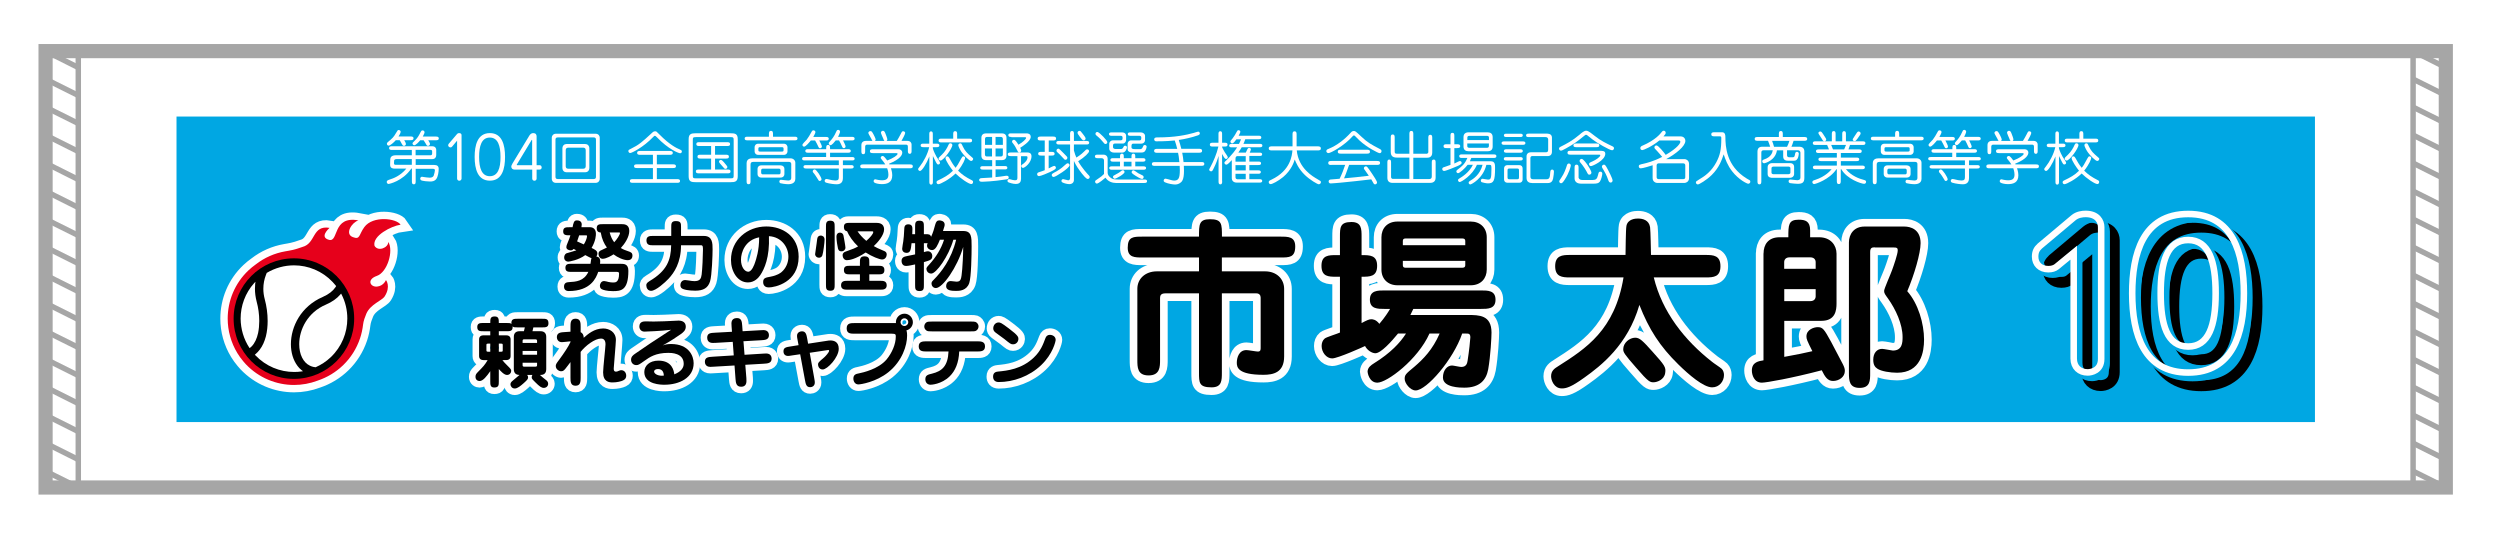 <?xml version="1.0" encoding="utf-8"?>
<!-- Generator: Adobe Illustrator 27.5.0, SVG Export Plug-In . SVG Version: 6.00 Build 0)  -->
<svg version="1.1" id="_x32_045" xmlns="http://www.w3.org/2000/svg" xmlns:xlink="http://www.w3.org/1999/xlink" x="0px" y="0px"
	 viewBox="0 0 3247.7 699.7" style="enable-background:new 0 0 3247.7 699.7;" xml:space="preserve">
<style type="text/css">
	.st0{fill:#FFFFFF;}
	.st1{fill:none;stroke:#A6A6A6;stroke-width:7.087;stroke-miterlimit:10;}
	.st2{fill:none;stroke:#A6A6A6;stroke-width:18.425;stroke-miterlimit:10;}
	.st3{fill:#00A7E3;}
	.st4{fill:none;stroke:#FFFFFF;stroke-width:19.15;stroke-miterlimit:10;}
	.st5{fill:#E6001B;}
	.st6{fill:none;stroke:#000000;stroke-width:14.173;stroke-miterlimit:10;}
	.st7{fill:none;stroke:#00A7E3;stroke-width:11.339;stroke-miterlimit:10;}
	.st8{fill:none;stroke:#FFFFFF;stroke-width:8.504;stroke-miterlimit:10;}
	.st9{fill:none;stroke:#FFFFFF;stroke-width:19.843;stroke-linejoin:round;stroke-miterlimit:10;}
	.st10{fill:none;stroke:#FFFFFF;stroke-width:17.008;stroke-linejoin:round;stroke-miterlimit:10;}
</style>
<rect class="st0" width="3247.7" height="699.7"/>
<g>
	<g>
		<g>
			<g>
				<g>
					<rect x="59.2" y="66.4" class="st1" width="42.5" height="566.9"/>
					<g>
						<line class="st1" x1="59.2" y1="66.4" x2="101.7" y2="87.7"/>
						<line class="st1" x1="59.2" y1="102.8" x2="101.7" y2="124"/>
						<line class="st1" x1="59.2" y1="139.2" x2="101.7" y2="160.4"/>
						<line class="st1" x1="59.2" y1="175.5" x2="101.7" y2="196.8"/>
						<line class="st1" x1="59.2" y1="211.9" x2="101.7" y2="233.2"/>
						<line class="st1" x1="59.2" y1="248.3" x2="101.7" y2="269.6"/>
						<line class="st1" x1="59.2" y1="284.7" x2="101.7" y2="305.9"/>
						<line class="st1" x1="59.2" y1="321.1" x2="101.7" y2="342.3"/>
						<line class="st1" x1="59.2" y1="357.4" x2="101.7" y2="378.7"/>
						<line class="st1" x1="59.2" y1="393.8" x2="101.7" y2="415.1"/>
						<line class="st1" x1="59.2" y1="430.2" x2="101.7" y2="451.4"/>
						<line class="st1" x1="59.2" y1="466.6" x2="101.7" y2="487.8"/>
						<line class="st1" x1="59.2" y1="502.9" x2="101.7" y2="524.2"/>
						<line class="st1" x1="59.2" y1="539.3" x2="101.7" y2="560.6"/>
						<line class="st1" x1="59.2" y1="575.7" x2="101.7" y2="597"/>
						<line class="st1" x1="59.2" y1="612.1" x2="101.7" y2="633.3"/>
					</g>
				</g>
				<g>
					<rect x="3134.8" y="66.4" class="st1" width="42.5" height="566.9"/>
					<g>
						<line class="st1" x1="3134.8" y1="66.4" x2="3177.3" y2="87.7"/>
						<line class="st1" x1="3134.8" y1="102.8" x2="3177.3" y2="124"/>
						<line class="st1" x1="3134.8" y1="139.2" x2="3177.3" y2="160.4"/>
						<line class="st1" x1="3134.8" y1="175.5" x2="3177.3" y2="196.8"/>
						<line class="st1" x1="3134.8" y1="211.9" x2="3177.3" y2="233.2"/>
						<line class="st1" x1="3134.8" y1="248.3" x2="3177.3" y2="269.6"/>
						<line class="st1" x1="3134.8" y1="284.7" x2="3177.3" y2="305.9"/>
						<line class="st1" x1="3134.8" y1="321.1" x2="3177.3" y2="342.3"/>
						<line class="st1" x1="3134.8" y1="357.4" x2="3177.3" y2="378.7"/>
						<line class="st1" x1="3134.8" y1="393.8" x2="3177.3" y2="415.1"/>
						<line class="st1" x1="3134.8" y1="430.2" x2="3177.3" y2="451.4"/>
						<line class="st1" x1="3134.8" y1="466.6" x2="3177.3" y2="487.8"/>
						<line class="st1" x1="3134.8" y1="502.9" x2="3177.3" y2="524.2"/>
						<line class="st1" x1="3134.8" y1="539.3" x2="3177.3" y2="560.6"/>
						<line class="st1" x1="3134.8" y1="575.7" x2="3177.3" y2="597"/>
						<line class="st1" x1="3134.8" y1="612.1" x2="3177.3" y2="633.3"/>
					</g>
				</g>
				<rect x="59.2" y="66.4" class="st2" width="3118.1" height="566.9"/>
			</g>
		</g>
	</g>
</g>
<rect x="229.3" y="151.4" class="st3" width="2778" height="396.9"/>
<g>
	<g>
		<g>
			<path class="st4" d="M489.6,358.4c13.6-4.7,22-32.5,14.8-44.2c0.3,7.5-13.2,13.2-17.9,5.1c-3-13.1,22.2-25.8,33.9-27.4
				c-5.5-8.4-36-12-47.1,3.1c-7.4,10.2-5.2,16.8-15,13c-10.8-4.1-1.4-19,7.3-21.7c-34.1-6.3-25.3,28.6-38.1,25.3
				c-12.8-3.4-0.8-14.2,0.6-15.6c-23-3.7-17.5,20.2-35.2,24.8c-10.5,3.9-16.6,4.7-22.3,5.7c-13.9,2.4-27,8.2-38.1,16.8
				c-3.4,2.4-6.6,5-9.7,7.9c-17.9,16.9-27,39.8-27,62.7c0,15.5,4.2,31.1,12.6,44.9c2.2,3.6,4.7,7.1,7.5,10.4
				c1.1,1.3,2.2,2.6,3.4,3.9c17,17.9,39.8,27,62.7,27c10.3,0,20.7-1.9,30.5-5.6c25.1-8.3,46.1-27.9,55.2-54.9c2-6,3.3-12.1,4-18.2
				c0.5-4.5,2.5-9.9,4.2-13.9c5.3-12.4,20.3-16.8,23.9-22.6c8.2-13,1.6-21.1,1.6-21.1s-3,7.7-11.6,8.5
				C480.9,373.1,476,363.1,489.6,358.4z"/>
		</g>
		<g>
			<path class="st5" d="M489.6,358.4c13.6-4.7,22-32.5,14.8-44.2c0.3,7.5-13.2,13.2-17.9,5.1c-3-13.1,22.2-25.8,33.9-27.4
				c-5.5-8.4-36-12-47.1,3.1c-7.4,10.2-5.2,16.8-15,13c-10.8-4.1-1.4-19,7.3-21.7c-34.1-6.3-25.3,28.6-38.1,25.3
				c-12.8-3.4-0.8-14.2,0.6-15.6c-23-3.7-17.5,20.2-35.2,24.8c-10.5,3.9-16.6,4.7-22.3,5.7c-13.9,2.4-27,8.2-38.1,16.8
				c-3.4,2.4-6.6,5-9.7,7.9c-17.9,16.9-27,39.8-27,62.7c0,15.5,4.2,31.1,12.6,44.9c2.2,3.6,4.7,7.1,7.5,10.4
				c1.1,1.3,2.2,2.6,3.4,3.9c17,17.9,39.8,27,62.7,27c10.3,0,20.7-1.9,30.5-5.6c25.1-8.3,46.1-27.9,55.2-54.9c2-6,3.3-12.1,4-18.2
				c0.5-4.5,2.5-9.9,4.2-13.9c5.3-12.4,20.3-16.8,23.9-22.6c8.2-13,1.6-21.1,1.6-21.1s-3,7.7-11.6,8.5
				C480.9,373.1,476,363.1,489.6,358.4z"/>
		</g>
	</g>
	<circle cx="381.8" cy="413.9" r="78.3"/>
	<g>
		<path class="st0" d="M333.4,391.8c2.1,7.6,3.4,16.5,3.4,25.2c0,5.4-0.5,10.7-1.5,15.6c-1.6,7.3-4.4,13.4-8.5,17.5
			c-0.4,0.4-0.8,0.8-1.2,1.1c-0.4,0.4-0.9,0.7-1.4,1c0,0,0,0,0,0c-7.7-11.6-11.5-24.9-11.6-38.3c0-16.6,5.9-33.1,17.6-46.2
			c0.5-0.6,1.1-1.2,1.7-1.7c-0.1,0.9-0.3,1.9-0.4,2.8c-0.2,2.1-0.3,4.2-0.3,6.3C331.2,380.4,331.9,386,333.4,391.8z"/>
		<path class="st0" d="M392.4,464.5c-2.4-4.8-3.7-10.8-3.7-17.4c0-9.4,2.7-19.8,8.4-29c5.7-9.2,14.3-17.3,26.3-22.4
			c7.9-3.4,14.1-7.8,18.5-12.9c0.4-0.5,0.8-0.9,1.2-1.4c0.1,0.2,0.3,0.4,0.4,0.7c5.2,9.9,7.7,20.8,7.7,31.7
			c0,18.4-7.2,36.7-21.7,50.4c-5.9,5.6-12.5,9.8-19.5,12.9c-1.1-0.1-2.2-0.3-3.1-0.5c-1.6-0.4-3-0.9-4.4-1.6
			C398.1,472.9,394.8,469.3,392.4,464.5z"/>
		<path class="st0" d="M332.3,459.7c1.9-1.6,3.5-3.4,5-5.3c3.9-5,6.4-11,8.1-17.4c1.6-6.4,2.3-13.2,2.3-20c0-9.7-1.4-19.5-3.7-28
			c-1.3-4.8-1.9-9.4-1.9-13.8c0-6.4,1.2-12.5,3.4-18.1c0.3-0.9,0.7-1.7,1-2.6c10.9-6.5,23.2-9.8,35.4-9.8c18.4,0,36.7,7.3,50.3,21.7
			c1.6,1.7,3.1,3.4,4.5,5.2c-0.2,0.4-0.4,0.8-0.7,1.2c-0.1,0.1-0.2,0.2-0.2,0.3c-3.2,4.7-8.4,9.1-16.6,12.7
			c-14,6-24.4,15.7-31.2,26.6c-6.8,11-10.1,23.2-10.1,34.7c0,10.6,2.8,20.6,8.7,28.4c1.4,1.9,3.1,3.7,5,5.2c0.6,0.5,1.3,1,2,1.5
			c-0.6,0.1-1.1,0.2-1.7,0.3c-3.3,0.5-6.6,0.7-9.8,0.7c-18.4,0-36.7-7.3-50.4-21.7c-0.2-0.2-0.3-0.3-0.5-0.5c0-0.1-0.1-0.1-0.1-0.2
			C331.4,460.4,331.8,460.1,332.3,459.7z"/>
	</g>
</g>
<g>
	<g>
		<path class="st6" d="M2688.7,363.6c-2.6,2-6,3.2-10.8,3.2c-10.5,0-17.1-6.8-17.1-16.2c0-6.5,2.1-10.2,6-13.8l43.8-36.8
			c5-4.2,11.5-5,15.8-5c15.2,0,20.2,9.5,20.2,17.2v171.2c0,15.2-12.9,17.5-17.6,17.5c-10.5,0-18.1-6.8-18.1-18V345.3L2688.7,363.6z"
			/>
		<path class="st6" d="M2932,398.1c0,53-14.7,103-72.4,103c-57,0-72.7-48.8-72.7-103c0-50.2,13.4-103,72.7-103
			C2917.9,295.1,2932,346.3,2932,398.1z M2823.9,398.1c0,41,8.4,69.2,35.7,69.2c26.5,0,35.7-26.8,35.7-69.2
			c0-41.2-8.7-69.2-35.7-69.2S2823.9,356.8,2823.9,398.1z"/>
	</g>
	<g>
		<path class="st7" d="M2677.4,352.2c-2.6,2-6,3.2-10.8,3.2c-10.5,0-17.1-6.8-17.1-16.2c0-6.5,2.1-10.2,6-13.8l43.8-36.8
			c5-4.2,11.5-5,15.8-5c15.2,0,20.2,9.5,20.2,17.2v171.2c0,15.2-12.9,17.5-17.6,17.5c-10.5,0-18.1-6.8-18.1-18V334L2677.4,352.2z"/>
		<path class="st7" d="M2920.7,386.7c0,53-14.7,103-72.4,103c-57,0-72.7-48.8-72.7-103c0-50.2,13.4-103,72.7-103
			C2906.5,283.7,2920.7,335,2920.7,386.7z M2812.6,386.7c0,41,8.4,69.2,35.7,69.2c26.5,0,35.7-26.8,35.7-69.2
			c0-41.2-8.7-69.2-35.7-69.2S2812.6,345.5,2812.6,386.7z"/>
	</g>
	<g>
		<path class="st8" d="M2671.7,346.5c-2.6,2-6,3.2-10.8,3.2c-10.5,0-17.1-6.8-17.1-16.2c0-6.5,2.1-10.2,6-13.8l43.8-36.8
			c5-4.2,11.5-5,15.8-5c15.2,0,20.2,9.5,20.2,17.2v171.2c0,15.2-12.9,17.5-17.6,17.5c-10.5,0-18.1-6.8-18.1-18V328.3L2671.7,346.5z"
			/>
		<path class="st8" d="M2915,381c0,53-14.7,103-72.4,103c-57,0-72.7-48.8-72.7-103c0-50.2,13.4-103,72.7-103
			C2900.9,278,2915,329.3,2915,381z M2806.9,381c0,41,8.4,69.2,35.7,69.2c26.5,0,35.7-26.8,35.7-69.2c0-41.2-8.7-69.2-35.7-69.2
			S2806.9,339.8,2806.9,381z"/>
	</g>
</g>
<g>
	<path class="st0" d="M535,194.8h-25.5c-1.7,0-4,0-4-2.4c0-2.4,2.2-2.4,4-2.4h52c4.4,0,5.2,3.2,5.2,4.7v6.4c0,4.1-2.5,5.6-5,5.6
		h-21.7v7.6h24.2c3.8,0,5.7,1.6,5.7,5.1c0,3.8-0.9,10.3-3.2,13.2c-2.2,2.9-5.3,3.2-8.1,3.2c-1.3,0-10.3-0.4-11.9-1.9
		c-0.5-0.5-0.8-1.2-0.8-1.9c0-1.2,1.1-2.4,2.2-2.4c0.9,0,4.8,0.7,5.5,0.8c2.1,0.3,4,0.4,4.6,0.4c2.4,0,4.3-0.7,5.2-2.6
		c0.8-1.9,1.6-6.1,1.6-7c0-1.9-1.6-1.9-2.7-1.9h-22.3v16c0,2,0,4.1-2.4,4.1c-2.5,0-2.5-2.3-2.5-4V219h-0.8
		c-11.3,16.6-29.2,20-29.4,20c-1.5,0-2.5-1.3-2.5-2.6c0-1.9,1.3-2.3,4.8-3.5c3.1-1,12.7-4.1,20.7-13.9h-15.7c-1,0-5.5,0-5.4-5
		l0.2-7.1c0.2-5.2,5.8-5.2,7.6-5.2H535V194.8z M514.1,182.2c-2.6,3-7.3,7-9.2,7c-1,0-2.3-0.9-2.3-2.4c0-0.8,0.3-1.4,1.1-2.1
		c6.2-5.2,7.5-6.3,10.8-12c2-3.5,2.2-3.8,3.5-3.8c1.4,0,2.5,1.2,2.5,2.3c0,1.6-1.8,4.6-2.8,6.1h15.5c1.8,0,4,0,4,2.4
		c0,2.4-2.2,2.4-4,2.4h-8.1c0.8,1.4,2.2,3.6,2.2,5c0,1.1-1,2.4-2.5,2.4s-2-1-2.8-2.5c-1.6-2.9-1.7-3.3-2.8-4.9H514.1z M535,206.6
		h-19.5c-3.4,0-3.5,1.9-3.5,2.2l-0.2,3.1c-0.1,2.1,1.3,2.2,2.5,2.2H535V206.6z M545.9,182.2c-2,2.5-5.9,6.5-7.7,6.5
		c-1.1,0-2.3-0.9-2.3-2.4c0-0.8,0.3-1,3.2-3.9c3.9-3.8,5.6-7.4,7.5-11.2c0.3-0.7,0.9-1.8,2.4-1.8c1.3,0,2.5,1,2.5,2.4
		c0,1.1-0.8,2.8-2.3,5.6h16.8c1.7,0,4,0,4,2.4c0,2.4-2.2,2.4-4,2.4h-9.7c0.8,1.2,2.3,3.8,2.3,4.8c0,1.2-1,2.5-2.5,2.5
		s-1.7-0.4-3.5-3.7c-1.1-1.9-1.6-2.7-2.3-3.6H545.9z M539.9,201.7h19c0.6,0,2.5,0,2.5-2v-3.1c0-1.8-1.5-1.9-2.3-1.9h-19.2V201.7z"/>
	<path class="st0" d="M593.9,182.6l-6.6,7.9c-0.8,0.9-1.4,1-2,1c-1.9,0-3.1-1.5-3.1-2.8c0-0.9,0.5-1.6,0.9-2.1l10.3-12.1
		c1-1.3,2.1-1.6,3.1-1.6c1.7,0,3.1,0.8,3.1,2.6V232c0,1.3-1.2,2.8-3,2.8c-1.4,0-2.8-1.2-2.8-2.8V182.6z"/>
	<path class="st0" d="M656.1,203.8c0,15-3.6,30.9-19.7,30.9c-15.7,0-19.8-15-19.8-30.9c0-14.5,3.4-30.9,19.8-30.9
		C652.2,172.9,656.1,188.2,656.1,203.8z M622.4,203.8c0,14.5,3.4,25.1,13.9,25.1c10.4,0,14-10.3,13.9-25.1
		c0-14.5-3.4-25.1-13.9-25.1C625.5,178.7,622.4,189.9,622.4,203.8z"/>
	<path class="st0" d="M691.3,220.3h-23.1c-2.2,0-4-1.5-4-3.9c0-0.5,0-1.4,1.6-4.1l21.7-35.9c1.3-2.1,2.9-3.5,5.2-3.5
		c3.2,0,4.4,1.9,4.4,4.3v37.4h4c1.5,0,2.6,1.3,2.6,3c0,1.5-1.2,2.7-2.6,2.7h-4V232c0,1.4-1,2.8-2.9,2.8c-1.6,0-2.8-1.3-2.8-2.8
		V220.3z M691.3,214.6v-31.9c0-0.4,0-1-0.4-1c-0.2,0-0.4,0.3-1,1.4l-17.8,29.5c-0.5,0.7-0.8,1.2-0.8,1.5c0,0.5,0.3,0.5,0.8,0.5
		H691.3z"/>
	<path class="st0" d="M773.5,173.7c4.5,0,5.6,3.4,5.6,5v53.9c0,1.7-1.3,5-5.6,5h-51.1c-4.5,0-5.6-3.5-5.6-5v-53.9c0-1.7,1.3-5,5.6-5
		H773.5z M724.5,178.5c-2.3,0-2.9,1.4-2.9,2.9v48.3c0,1.6,0.7,2.9,2.9,2.9h46.8c2.4,0,2.9-1.4,2.9-2.9v-48.3c0-1.7-0.7-2.9-2.9-2.9
		H724.5z M760.3,187.1c2.7,0,5.3,1.8,5.3,5.8V218c0,4-2.6,5.8-5.3,5.8h-24.4c-2.7,0-5.3-1.8-5.3-5.8v-25.1c0-4,2.6-5.8,5.3-5.8
		H760.3z M738.5,191.8c-3.6,0-3.6,2.6-3.6,3.8v19.9c0,1.2,0,3.7,3.6,3.7h18.8c3.6,0,3.6-2.5,3.6-3.7v-19.9c0-1.3,0-3.8-3.6-3.8
		H738.5z"/>
	<path class="st0" d="M857.1,175.1c12.4,12.6,22,17.5,25.9,19c1.4,0.6,2.8,1.1,2.8,2.8c0,1.2-1,2.2-2.2,2.2c-2,0-15.4-5.2-30.2-20.8
		c-1.4-1.4-2-1.9-2.6-1.9c-0.8,0-1.4,0.6-2,1.3c-13,13.7-28.2,21.1-30.1,21.1c-1.2,0-2.4-1.1-2.4-2.5c0-1.6,0.8-1.9,3.4-3.1
		c10.3-5,14.5-8.8,25.9-19.3c3.1-2.9,3.5-3.3,5.5-3.3C852.7,170.5,852.6,170.6,857.1,175.1z M848.2,201.1h-16.3
		c-1.8,0-4.2,0-4.2-2.5s2.3-2.5,4.2-2.5h38c1.8,0,4.1,0.1,4.1,2.5s-2.2,2.5-4.1,2.5h-16.6v12.4h20.8c1.8,0,4,0,4,2.4
		c0,2.4-2.2,2.4-4,2.4h-20.8v14.4h26.1c1.7,0,4,0,4,2.4c0,2.4-2.2,2.4-4,2.4h-57.1c-1.8,0-4,0-4-2.4c0-2.4,2.2-2.4,4-2.4h25.9v-14.4
		h-20.5c-1.8,0-4,0-4-2.4c0-2.4,2.2-2.4,4-2.4h20.5V201.1z"/>
	<path class="st0" d="M894.6,180.9c0-7.1,3.4-7.8,9.8-7.8h44.2c6.4,0,9.8,0.6,9.8,7.8v48c0,7.1-3.4,7.8-9.8,7.8h-44.2
		c-6.4,0-9.8-0.6-9.8-7.8V180.9z M953.1,182.7c0-4-0.2-4.6-4.3-4.6h-44.5c-4.2,0-4.3,0.6-4.3,4.6v44.4c0,4,0.1,4.6,4.3,4.6h44.5
		c4.2,0,4.3-0.6,4.3-4.6V182.7z M928.9,201h13.9c1.8,0,4.1,0,4.1,2.5c0,2.5-2.2,2.5-4.1,2.5h-13.9v14.2h15.9c1.8,0,4.2,0,4.2,2.5
		c0,2.5-2.3,2.5-4.2,2.5h-36.6c-1.8,0-4.2,0-4.2-2.5c0-2.5,2.3-2.5,4.2-2.5h15.6v-14.2h-13.6c-1.8,0-4.1,0-4.1-2.5
		c0-2.5,2.2-2.5,4.1-2.5h13.6v-11.3h-15c-1.9,0-4.2,0-4.2-2.5c0-2.5,2.2-2.5,4.2-2.5h35.4c1.9,0,4.2,0,4.2,2.5
		c0,2.5-2.2,2.5-4.2,2.5h-15.3V201z M936.4,207.7c1.2,0,3,1.8,3.9,2.9c4.2,5,4.6,5.5,4.6,6.5c0,0.8-0.8,2.3-2.5,2.3
		c-1.2,0-1.6-0.6-4.7-4.3c-1-1.2-3.2-3.3-3.6-4.7C933.8,209.3,934.8,207.7,936.4,207.7z"/>
	<path class="st0" d="M998.9,177.6v-3.1c0-2,0-4.5,2.7-4.5c2.6,0,2.6,2.5,2.6,4.5v3.1h27.8c1.8,0,4,0,4,2.3c0,2.4-2.2,2.4-4,2.4
		h-60.6c-1.8,0-4,0-4-2.4c0-2.3,2.2-2.3,4-2.3H998.9z M970,211.4c0-0.6,0-5.7,7.2-5.7h49.9c3.3,0,6.1,2.5,6.1,5.7v20.9
		c0,7-7.7,7-9.3,7c-3.1,0-9.3-0.9-10.2-1.3c-0.9-0.5-1.3-1.4-1.3-2.2c0-1.1,0.9-2.3,2-2.3c0.8,0,7.3,1,9.4,1c0.9,0,4.1,0,4.1-3.4
		v-17.9c0-0.9-0.1-2.9-3.2-2.9h-46.2c-2.9,0-3.5,1.5-3.5,3.8v21c0,1.9,0,4.2-2.6,4.2c-2.5,0-2.5-2.3-2.5-4.2V211.4z M1018.2,186.7
		c3.6,0,4.8,2.9,4.8,4.3v5.9c0,1.4-1.2,4.3-4.8,4.3H985c-3.6,0-4.7-2.9-4.7-4.3V191c0-1.4,1.1-4.3,4.7-4.3H1018.2z M1013.9,214.8
		c3.2,0,5.1,2,5.1,4.4v7.1c0,2.1-1.6,4.4-5.1,4.4h-24.8c-3.2,0-5-2-5-4.4v-7.1c0-2.1,1.5-4.4,5-4.4H1013.9z M1015.4,196.9
		c1.2,0,2.5,0,2.5-1.6v-2.5c0-1.6-1.4-1.6-2.5-1.6h-27.7c-1.1,0-2.5,0-2.5,1.6v2.5c0,1.6,1.3,1.6,2.5,1.6H1015.4z M990.8,219.1
		c-0.8,0-2,0.6-2,2.2v3c0,1.1,0.7,2.2,2,2.2h21.2c0.9,0,2-0.5,2-2.2v-3c0-1.1-0.7-2.2-2-2.2H990.8z"/>
	<path class="st0" d="M1095,214.5h10.2c1.7,0,3.8,0,3.8,2.2c0,2.2-2,2.2-3.8,2.2H1095v12.5c0,3.1-1,8-7.9,8c-2.7,0-9.1-0.6-13.9-2.1
		c-1.7-0.5-1.9-1.9-1.9-2.4c0-1.1,0.8-2.4,2.4-2.4c0.4,0,0.7,0,1.8,0.3c3.5,1,7.3,1.7,9.7,1.7c3.6,0,4.5-1.4,4.5-4.4v-11.2h-42.1
		c-1.6,0-3.8,0-3.8-2.2c0-2.2,2-2.2,3.8-2.2h42.1v-6.1h-43.9c-1.7,0-3.8,0-3.8-2.2c0-2.2,2-2.2,3.8-2.2h27.4v-5.6H1050
		c-1.7,0-3.8,0-3.8-2.3s2.1-2.3,3.8-2.3h23.3v-1.3c0-1.9,0-4.2,2.5-4.2c2.5,0,2.5,2.2,2.5,4.2v1.3h23.1c1.7,0,3.8,0,3.8,2.3
		s-2.1,2.3-3.8,2.3h-23.1v5.6h28.1c1.6,0,3.8,0,3.8,2.2c0,2.2-2,2.2-3.8,2.2H1095V214.5z M1053.3,182.5c-2,2.5-6.6,8-8.7,8
		c-1.1,0-2.2-0.9-2.2-2.3c0-1.3,4.4-5.5,5.5-6.7c2.2-2.8,4.2-6.2,6.4-10.3c0.7-1.4,1.3-1.9,2.5-1.9c1.4,0,2.5,1.2,2.5,2.2
		c0,1.3-1.7,4.5-2.8,6.4h16.3c1.6,0,3.8,0,3.8,2.3s-2.1,2.3-3.8,2.3h-8.5c0.9,1.8,3.4,6.4,3.4,7.9c0,1.2-1.1,2.2-2.2,2.2
		c-1.5,0-1.7-0.4-3.4-4.1c-0.1-0.2-1.7-3.6-3.2-6H1053.3z M1064.9,235.1c-1.1,0-1.4-0.4-2.9-3s-3.4-5.2-4.3-6.4
		c-1.7-2-1.9-2.2-1.9-3.1c0-1.3,1-2.5,2.6-2.5c2.2,0,8.8,10.2,8.8,12.8C1067.3,233.6,1066.5,235.1,1064.9,235.1z M1085.6,182.5
		c-1.8,2.3-4.9,6.1-6.7,6.1c-1.1,0-2.3-1-2.3-2.4c0-0.8,0.3-1.1,2.9-4.1c0.8-0.9,4.2-4.7,7-11.4c0.3-0.8,0.8-2,2.4-2
		c1.2,0,2.4,1,2.4,2.4s-2,5.5-2.6,6.7h17.6c1.7,0,3.9,0,3.9,2.3s-2.1,2.3-3.9,2.3h-11.1c1,1.9,3.3,6.8,3.3,7.8c0,1.3-1,2.3-2.2,2.3
		c-1.6,0-2-1.3-2.4-2.2c-1.3-3.2-2.7-5.8-3.9-7.9H1085.6z"/>
	<path class="st0" d="M1150,213.5c-0.9-1.4-2.2-3.5-5-6.8c-0.7-0.8-0.9-1.2-0.9-1.6c0-1.2,1-2.5,2.6-2.5c1.6,0,4.4,3.8,5.9,5.9
		c7.9-3.1,13.4-6.8,13.4-8.6c0-1-0.9-1-1.8-1h-29.9c-1.9,0-4.2,0-4.2-2.5s2.3-2.5,4.2-2.5h33.1c2.5,0,4.7,1.7,4.7,4.4
		c0,2.6-2,8.3-17.2,14.4c0.2,0.2,0.4,0.7,0.5,0.9h26.3c1.9,0,4.1,0,4.1,2.5c0,2.5-2.2,2.5-4.1,2.5h-24.3c1.6,4.7,1.7,7.9,1.7,9.1
		c0,9.6-6.7,11.5-13.6,11.5c-4.8,0-8.5-1.3-9.3-1.8c-0.6-0.4-1.3-1-1.3-2.1c0-1.3,1-2.4,2.1-2.4c0.2,0,3.2,0.7,3.7,0.8
		c1.4,0.3,3.7,0.5,5.2,0.5c5.5,0,8.2-2,8.2-7.3c0-0.4,0-3.9-1.6-8.3h-30.9c-1.9,0-4.1,0-4.1-2.5c0-2.5,2.3-2.5,4.1-2.5H1150z
		 M1149.1,183.1c-0.8-0.4-1-1.4-1.9-3.5c-0.5-1.1-2.8-6.3-2.8-7.3c0-1.1,1.1-2.4,2.5-2.4c1.9,0,2.5,1.4,3.5,4c0.7,1.7,2.3,6,2.3,7.2
		s-0.6,1.7-1,2h13.3c1.4-2.2,3.5-5.8,5-8.8c1.7-3.4,1.9-3.8,3.4-3.8s2.5,1.3,2.5,2.2c0,1.7-3.6,8.2-4.8,10.3h7.6
		c3.9,0,5.5,2.5,5.5,4.7v8.1c0,1.8,0,4-2.4,4c-2.4,0-2.4-2.2-2.4-4v-5.2c0-2.2-1-2.7-2.8-2.7h-49.9c-2.1,0-2.8,1-2.8,2.9v5.4
		c0,1.8,0,4.1-2.4,4.1c-2.5,0-2.5-2.2-2.5-4.1v-7.7c0-3.9,2.8-5.5,5.8-5.5h8.6c-0.5-0.6-1-1.6-1.6-2.9c-0.6-1.2-3.8-6.5-3.8-7.3
		c0-1.1,1-2.5,2.7-2.5c1.7,0,2.2,1,4,4.2c0.7,1.3,2.8,5.4,2.8,6.7c0,1.2-0.6,1.6-1,1.9H1149.1z"/>
	<path class="st0" d="M1211.9,235.9c0,1.7,0,3.9-2.3,3.9c-2.3,0-2.3-2.1-2.3-3.9v-32.7c-3.6,9.4-9.6,18.9-12.1,18.9
		c-1.6,0-2.5-1.4-2.5-2.5c0-0.6,1.1-1.9,2.3-3.5c4.5-5.6,10.2-16,12.1-24.9h-7.2c-1.7,0-3.9,0-3.9-2.3c0-2.3,2.1-2.3,3.9-2.3h7.3
		v-12.1c0-1.7,0-3.8,2.3-3.8c2.3,0,2.3,2.1,2.3,3.8v12.1h4.6c1.7,0,3.9,0,3.9,2.3c0,2.3-2.1,2.3-3.9,2.3h-4.6v1.1
		c0.3,1.4,1.1,4.6,4.8,11.3c0.8,1.3,4.6,6.7,4.6,7.9c0,1.1-1.1,2.2-2.4,2.2c-1.3,0-1.9-1.1-2.8-2.8c-0.7-1.3-3.5-7-4.1-8.2V235.9z
		 M1248.8,205.8c1.2-2.1,1.5-2.7,2.8-2.7c1.2,0,2.2,1,2.2,2c0,1.3-2.3,8-9.2,16.6c5.2,5.1,9.8,8.4,18,12.5c1,0.5,1.5,0.9,1.5,2.2
		c0,1.7-1.1,2.7-2.3,2.7c-3.5,0-14.4-7.7-20.5-13.7c-7.6,7.6-19.8,13.9-22.3,13.9c-1.3,0-2.4-1-2.4-2.5s1.1-2,1.7-2.3
		c8.4-4,13.8-6.9,19.6-12.7c-3.1-3.8-9.6-13.3-9.6-16.3c0-0.1,0-2.4,2.2-2.4c1.6,0,1.9,0.6,4.8,5.8c2.6,4.8,5.2,7.9,6.1,9.1
		C1243.8,214.9,1244.3,214,1248.8,205.8z M1238.3,180.1v-5.5c0-2,0-4.2,2.6-4.2c2.5,0,2.5,2.3,2.5,4.2v5.5h15.3c1.9,0,4.1,0,4.1,2.5
		c0,2.4-2.3,2.4-4.1,2.4h-35.4c-1.8,0-4,0-4-2.5c0-2.4,2.2-2.4,4-2.4H1238.3z M1221.8,208.6c-1.1,0-2.5-0.9-2.5-2.5
		c0-1.2,0.5-1.6,4.3-5.2c4-3.7,7.1-9.2,8.6-12.8c0.3-0.7,0.8-2,2.5-2c1.7,0,2.5,1.6,2.5,2.2C1237.3,192.7,1225.6,208.6,1221.8,208.6
		z M1261.6,209.1c-2.4,0-9.6-7.4-12.4-11.5c-2.2-3.2-4.3-7.6-4.3-9c0-1.3,1.1-2.4,2.5-2.4c1.5,0,1.7,0.4,3.5,4.3
		c2.7,5.7,5.6,8.6,11.3,13.4c1.8,1.5,2,1.7,2,2.7C1264.1,207.6,1263.1,209.1,1261.6,209.1z"/>
	<path class="st0" d="M1293.3,215.7h11.5c1.7,0,3.8,0,3.8,2.2c0,2.2-2,2.2-3.8,2.2h-11.5v10c4.3-0.4,9.5-1.1,13.1-1.7
		c0.5-0.1,1.2-0.1,1.5-0.1c2,0,2.5,1.3,2.5,2.2c0,2-1.4,2.2-3.6,2.6c-16.6,2.7-30.1,3-30.4,3c-2.6,0-4.4-0.2-4.4-2.2
		c0-2.3,2.2-2.4,3.1-2.5c2.5-0.1,12-0.6,13.8-0.8v-10.3h-11.7c-1.6,0-3.8,0-3.8-2.2c0-2.2,2-2.2,3.8-2.2h11.7V208h-8.5
		c-2.8,0-5.5-1.7-5.5-5.7v-23.3c0-3.8,2.4-5.7,5.5-5.7h21.6c2.8,0,5.5,1.6,5.5,5.7v23.3c0,3.8-2.4,5.7-5.5,5.7h-8.6V215.7z
		 M1288.8,188.2v-10.3h-6.4c-1.4,0-2.8,0.4-2.8,2.6v7.7H1288.8z M1279.5,192.9v7.8c0,2.2,1.5,2.6,2.8,2.6h6.4v-10.4H1279.5z
		 M1302.8,188.2v-7.7c0-2.2-1.5-2.6-2.9-2.6h-6.6v10.3H1302.8z M1293.3,192.9v10.4h6.6c1.4,0,2.9-0.4,2.9-2.6v-7.8H1293.3z
		 M1326.3,232.9c0,4.9-3.5,6.1-6.7,6.1c-3.7,0-8.8-1.8-9-1.9c-0.6-0.2-1.8-0.7-1.8-2.2c0-1,0.8-2.2,2.1-2.2c0.5,0,0.9,0.1,1.8,0.3
		c1.6,0.5,4.1,1.2,5.7,1.2c2.6,0,3.3-0.9,3.3-3.1v-28.3h-8.5c-1.7,0-4,0-4-2.4c0-2.3,2.2-2.3,4-2.3h21.8c2,0,5,0.8,5,4.9
		c0,8.5-8.8,15.1-11,15.1c-1.2,0-2.3-1-2.3-2.4c0-1.2,0.7-1.7,1.6-2.2c3.1-2.1,6.5-5.4,6.5-9c0-1.4-0.6-1.6-2-1.6h-6.4V232.9z
		 M1313.8,177.9c-2.2,0-3.9-0.2-3.9-2.3c0-2.3,1.7-2.3,3.9-2.3h20.2c0.8,0,5,0.2,5,4.5c0,5.9-11.8,13-13.7,14.2
		c0.8,1.5,1.3,2.6,1.3,3.6c0,1.3-1,2.4-2.4,2.4c-1.7,0-2-1.1-2.9-2.9c-1.1-2.5-3.5-6.7-5.4-8.9c-0.7-0.8-1.2-1.3-1.2-2.2
		c0-1.2,1-2.4,2.5-2.4c1.8,0,3.7,3.1,5.8,6.4c6.1-3.4,10-7.5,10-8.8c0-0.9-1.1-1-1.6-1H1313.8z"/>
	<path class="st0" d="M1362.3,197.3h3.7c1.7,0,4,0,4,2.4c0,2.4-2.2,2.4-4,2.4h-3.7v16.7c1.1-0.5,6-3.3,7.2-3.3c1,0,2.2,1,2.2,2.4
		c0,1.2-0.4,2.2-7.7,5.6c-2,1-12.1,5.3-14.2,5.3c-1.4,0-2.5-1-2.5-2.5c0-1.4,1-2.2,2.2-2.5c5-1.7,5.6-1.8,7.7-2.7v-19h-4.5
		c-1.7,0-4,0-4-2.4c0-2.4,2.2-2.4,4-2.4h4.5v-14.8h-4.9c-1.9,0-4.3,0-4.3-2.5c0-2.6,2.4-2.6,4.3-2.6h15.3c2,0,4.3,0,4.3,2.6
		c0,2.5-2.3,2.5-4.3,2.5h-5.2V197.3z M1389.5,214.7c0,3.5-18.1,15.2-20.7,15.2c-1.6,0-2.5-1.3-2.5-2.5c0-1.5,0.7-1.9,6.5-5
		c5.1-2.9,8.7-6.1,12.4-9.5c0.8-0.7,1.5-0.9,2.3-0.7C1388.8,212.5,1389.5,213.5,1389.5,214.7z M1411,183.1c1.7,0,3.9,0,3.9,2.3
		c0,2.3-2.1,2.3-3.9,2.3h-15.9v7.8c1.4,5,1.8,5.9,3.2,9.2c1-0.6,6.5-4.1,10-7.8c2.2-2.3,2.8-2.9,4-2.9c1.3,0,2.5,1,2.5,2.4
		c0,2-5.5,7.6-14.2,13.1c5.2,9.1,12.3,16.7,13.9,18.3c0.9,0.9,1.1,1.3,1.1,2.2c0,1.6-1.4,2.5-2.5,2.5c-2.1,0-5.9-4.9-7.7-7.1
		c-4.6-6-7.2-9.8-10.3-16.3v24.7c0,3-2.1,5.4-6,5.4c-2.5,0-6.4-1-8.5-2c-0.7-0.3-1.7-0.9-1.7-2.2c0-1.3,1-2.3,2.2-2.3
		c1,0,5.5,1.5,6.5,1.5c2.4,0,2.5-2.2,2.5-3.1v-43.4h-14.1c-1.6,0-3.8,0-3.8-2.3c0-2.3,2.1-2.3,3.8-2.3h14.1v-8.7
		c0-1.8,0-4.2,2.5-4.2c2.5,0,2.5,2.2,2.5,4.2v8.7H1411z M1381.8,199.1c4.3,4.3,4.8,4.8,4.8,5.9c0,1.3-0.9,2.6-2.7,2.6
		c-0.7,0-1.1-0.3-3.6-3.1c-2.7-3-4.7-5-6.9-6.9c-0.9-0.8-1-1.4-1-1.8c0-2.1,2-3,3.1-2.6C1376.3,193.6,1377,194.3,1381.8,199.1z
		 M1407.7,182.4c-1.4,0-2.9-2-4.9-4.7c-2-2.7-3-4.1-3-5.2c0-1.2,1-2.5,2.6-2.5c1.3,0,1.6,0.5,4.6,4.4c1,1.3,3.3,4.3,3.3,5.4
		C1410.4,181.6,1408.9,182.4,1407.7,182.4z"/>
	<path class="st0" d="M1430.9,205.5h-4.6c-1.7,0-3.9,0-3.9-2.3c0-2.3,2.1-2.3,3.9-2.3h7.6c2.1,0,5,1.6,5,5.3v18
		c0,4.3,4.1,6.8,4.8,7.3c1.5,0.9,3.1,1.7,8.5,1.7h34.1c1.7,0,3.8,0,3.8,2.2c0,2.3-2.1,2.3-3.8,2.3h-36.7c-4.4,0-10.2-1.7-13.5-6.9
		c-0.8,0.8-8.9,7.7-11.2,7.7c-1,0-2.3-0.9-2.3-2.5c0-1.3,0.5-1.6,4.6-4.3c3.1-2,4.4-3.1,7-5.7v-17.4
		C1434.2,207.4,1433.7,205.5,1430.9,205.5z M1438.5,184.7c0,1.1-0.9,2.4-2.4,2.4c-1,0-1.4-0.4-4.3-3.9c-2.6-3.2-6.2-6.2-7.9-7.6
		c-0.5-0.4-0.8-1-0.8-1.8c0-1.7,1.6-2.6,2.8-2.3C1428.6,172.2,1438.5,182.5,1438.5,184.7z M1458.3,172.1c3.5,0,4.6,2.8,4.6,3.8v5.8
		c0,2.9-2.2,4.8-4,4.8h-10.8c-2,0-2.2,1.7-2.2,2.7v2.1c0,1.4,1.6,2.3,3.5,2.3h6.7c1.3,0,2.2-0.5,2.8-1.6c1-2,1.3-2.7,2.8-2.7
		c1.4,0,2.3,1,2.3,2.1c0,1.6-1.9,6.8-5.7,6.8H1447c-3.8,0-6-2.8-6-4.6V187c0-2.9,2.4-4.7,4.6-4.7h10.1c1.3,0,2.6-0.5,2.6-2.1v-1.7
		c0-0.3-0.1-2.1-2.2-2.1h-11.8c-1.6,0-3.6,0-3.6-2.2s2-2.2,3.6-2.2H1458.3z M1455,216.1v-6.1h-8.7c-1.7,0-3.8,0-3.8-2.3
		c0-2.2,2.1-2.2,3.8-2.2h8.7v-1.9c0-1.8,0-4,2.4-4c2.5,0,2.5,2.2,2.5,4v1.9h10v-1.9c0-1.9,0-4,2.5-4c2.4,0,2.4,2.2,2.4,4v1.9h9.4
		c1.7,0,3.8,0,3.8,2.3c0,2.2-2.1,2.2-3.8,2.2h-9.4v6.1h10.2c1.7,0,3.8,0,3.8,2.2s-2.2,2.2-3.8,2.2h-40.2c-1.7,0-3.8,0-3.8-2.2
		s2.2-2.2,3.8-2.2H1455z M1445.9,229.8c0-1.4,0.5-1.6,4.3-3.6c1-0.5,3.8-1.9,6.2-4c0.7-0.6,1.4-1.1,2.3-1.1s2.2,0.8,2.2,2.4
		c0,2.5-11.1,8.9-13,8.7C1447,232,1445.9,231.1,1445.9,229.8z M1459.9,210.1v6.1h10v-6.1H1459.9z M1482.5,172.1c2.8,0,5,2.3,5,4v6.1
		c0,1.8-1.6,4.4-4.9,4.4h-10.5c-0.7,0-2.2,0.5-2.2,2.6v2.2c0,2.2,2.6,2.3,4.1,2.3h7.6c0.6,0,2.2-0.4,2.9-2.5c0.7-1.7,1-2.8,2.7-2.8
		c1.2,0,2.4,0.9,2.4,2.2c0,0.7-0.6,3.5-2,5.5c-0.8,1.1-1.7,2.1-5.5,2.1h-10.2c-5.8,0-7-2.6-7-4.1v-7.5c0-2.3,2.2-4.2,4-4.2h10.7
		c1.2,0,3,0,3-2.2v-1.8c0-1.6-1.6-2-2.7-2h-11.2c-1.7,0-3.6,0-3.6-2.2s1.9-2.2,3.6-2.2H1482.5z M1475.1,228.3c-4.9-3.1-5-3.8-5-4.7
		c0-1.5,1.3-2.4,2.3-2.4c1.1,0,5.3,3.2,6.2,3.8c1,0.6,5.3,2.5,6.1,3.1c0.6,0.4,1,1,1,2c0,1.6-1.4,2.4-2.1,2.4
		C1481.6,232.3,1477.1,229.6,1475.1,228.3z"/>
	<path class="st0" d="M1557.3,193.3c1.9,0,4.3,0,4.3,2.6c0,2.5-2.3,2.5-4.3,2.5h-21.5c0.8,4,1.3,7.8,1.7,12.1h22.9
		c1.8,0,4.1,0,4.1,2.4c0,2.5-2.2,2.5-4.1,2.5h-22.5c0.1,2.1,0.2,4.4,0.2,6.5c0,12.3-3,14.4-5.2,15.9c-1.8,1.2-3.9,1.9-6.4,1.9
		c-2.5,0-8.8-0.9-13.2-2.9c-0.9-0.4-1.6-1.1-1.6-2.2c0-1.3,1-2.5,2.5-2.5c0.8,0,4.7,1.2,7.5,1.9c0.8,0.2,2.2,0.6,3.5,0.6
		c5.8,0,7.5-3.1,7.5-13.6c0-1.6-0.1-3.9-0.2-5.5h-32c-1.8,0-4.1,0-4.1-2.4c0-2.5,2.2-2.5,4.1-2.5h31.6c-0.5-6.1-1.2-9.8-1.7-12.1
		h-26.8c-1.9,0-4.3,0-4.3-2.5c0-2.6,2.3-2.6,4.3-2.6h25.7c-0.8-3.7-2-7.3-3.2-10.9c-3.7,0.4-11.7,1.1-23.9,1.1
		c-2.8,0-2.8-2.3-2.8-2.5c0-2.6,2.5-2.6,4.7-2.6c22.5,0,37.2-3.2,46.9-5.9c0.9-0.2,4.7-1.6,5.5-1.6c1.9,0,2.2,1.9,2.2,2.3
		c0,1.4-1.3,2.2-3,2.7c-7.9,2.7-16.1,4.6-24.4,5.8c1.6,4.7,2.2,7.4,3.3,11.5H1557.3z"/>
	<path class="st0" d="M1587.7,235.5c0,1.7,0,4-2.3,4c-2.4,0-2.4-2.2-2.4-4v-33c-1.2,4.1-2.5,8.7-7,17.6c-0.7,1.3-1.2,2.5-2.7,2.5
		c-1.2,0-2.5-1.1-2.5-2.1c0-0.7,1.7-3.7,1.9-4c3.4-6.4,7.9-16.5,10.1-26.1h-6.9c-1.9,0-4.2,0-4.2-2.5c0-2.5,2.3-2.5,4.2-2.5h7v-11
		c0-1.7,0-3.9,2.4-3.9c2.3,0,2.3,2.1,2.3,3.9v11h2.9c1.9,0,4.2,0,4.2,2.5c0,2.5-2.3,2.5-4.2,2.5h-2.9v0.7c0.3,0.8,1.5,3.5,3.5,6.7
		c0.6,1,3.9,5.3,3.9,6.4c0,1.2-0.9,2.3-2.4,2.3c-1.7,0-3.8-4.2-5-6.5V235.5z M1623,209.9h11.5c1.6,0,3.7,0,3.7,2.3
		c0,2.2-2,2.2-3.7,2.2H1623v6.9h11.2c1.6,0,3.7,0,3.7,2.2c0,2.2-2,2.2-3.7,2.2H1623v7.1h13c1.6,0,3.7,0,3.7,2.2s-2,2.2-3.7,2.2
		h-29.5c-4.8,0-6.3-3.4-6.3-5.4v-23.8c-1.9,2.1-5.4,5.9-7,5.9c-1.2,0-2.6-0.9-2.6-2.5c0-0.5,0-1,1.5-2.2c0-0.1,9-8,15-17.8h-6.7
		c-1.7,0-3.6,0-3.6-2.2s1.9-2.2,3.6-2.2h9.1c1.7-3.4,2.3-5,2.7-6h-6c-1.3,1.8-3.8,5.3-5.4,5.3c-1.5,0-2.4-1.2-2.4-2.4
		c0-0.8,0.8-1.7,2.8-4.1c2.3-2.9,3.9-5.8,5.5-8.8c0.6-1.1,1-1.9,2.3-1.9c1.4,0,2.3,1.3,2.3,2c0,1.1-1,2.9-2.2,5.2h25.5
		c1.7,0,3.9,0,3.9,2.3c0,2.3-2.1,2.3-3.9,2.3h-16.9c-1,3.1-2.2,5.7-2.4,6h21c1.6,0,3.6,0,3.6,2.2s-2,2.2-3.6,2.2h-23.2
		c-0.5,0.9-1.9,3.4-4.4,6.9h9.7c0.6-1.3,1.5-3.2,2.1-4.5c0.5-1,1.1-1.6,2.1-1.6c1.3,0,2.4,0.8,2.4,1.9c0,0.6-0.1,1-1.5,4.3h12.5
		c1.6,0,3.6,0,3.6,2.2c0,2.1-2,2.1-3.6,2.1h-13V209.9z M1618.4,202.8h-10.5c-1.3,0-2.9,0.3-2.9,3.4v3.8h13.3V202.8z M1618.4,214.5
		H1605v6.9h13.3V214.5z M1618.4,225.8H1605v4.3c0,2.8,2.3,2.8,3.5,2.8h9.8V225.8z"/>
	<path class="st0" d="M1652.6,195.4c-2,0-4.4,0-4.4-2.6s2.4-2.7,4.4-2.7h26.5V175c0-2,0-4.4,2.6-4.4c2.7,0,2.7,2.4,2.7,4.4v15.1
		h27.1c1.9,0,4.4,0.1,4.4,2.7s-2.4,2.6-4.4,2.6h-26.9c2.3,23.5,21.1,34,26.8,37.3c4.2,2.4,4.6,2.6,4.6,4c0,1.9-1.9,2.7-2.8,2.7
		c-1.7,0-11.5-5.7-18.1-12.1c-8.4-8.1-11.8-16.7-13.1-20.1c-1.1,3.6-4.4,13.8-15.1,22.8c-6.7,5.5-14.2,9.2-16.2,9.2
		c-1.7,0-2.5-1.4-2.5-2.5c0-1.7,0.8-2,3.7-3.4c25-11.9,26.5-31.9,27.1-37.9H1652.6z"/>
	<path class="st0" d="M1768.4,177.4c8.2,7.9,13.6,10.6,22.9,15.5c2.7,1.4,3.4,1.9,3.4,3.5c0,1.7-1.2,2.6-2.4,2.6
		c-1.8,0-16.4-7.4-26.3-16.6c-0.8-0.8-4.8-4.7-5.7-5.7c-0.5-0.4-0.9-0.8-1.4-0.8c-0.6,0-1,0.4-1.5,0.9
		c-10.9,12.4-28.7,22.1-31.6,22.1c-2,0-2.8-1.6-2.8-2.6c0-1.8,1.3-2.3,3.3-3.1c10.6-4.3,20.6-12.2,28.1-20.5
		c1.6-1.9,2.7-2.5,4.4-2.5C1760.5,170.2,1760.9,170.3,1768.4,177.4z M1729.8,214.3c-1.9,0-4.3,0-4.3-2.6c0-2.6,2.3-2.6,4.3-2.6h58.7
		c2,0,4.3,0,4.3,2.5c0,2.6-2.3,2.6-4.3,2.6h-35.9c-3.5,10.4-5.5,14.9-6.6,17.5c15.1-1.4,16.9-1.6,32.2-3.4c-4.3-6.3-4.8-7-5.6-8
		c-0.5-0.5-0.8-1.2-0.8-1.7c0-1.1,0.9-2.5,2.6-2.5c1.3,0,1.6,0,8.2,9.8c1.6,2.3,6.3,9.4,6.3,11.1c0,1-0.8,2.5-2.5,2.5
		c-1,0-1.7-0.5-2.2-1.6c-2.1-3.6-2.3-4-2.8-4.9c-13.3,1.6-26.5,3-39.8,4.3c-2.6,0.2-10.8,1-12.8,1c-2.8,0-2.8-2.4-2.8-2.6
		c0-2.2,2-2.4,2.5-2.5c1.1-0.1,7.9-0.7,11.8-1c3.2-6.6,5.1-11.8,7.2-18H1729.8z M1775.4,194.5c1.9,0,4.3,0,4.3,2.5
		c0,2.6-2.3,2.6-4.3,2.6h-33.3c-1.9,0-4.2,0-4.2-2.5c0-2.6,2.2-2.6,4.2-2.6H1775.4z"/>
	<path class="st0" d="M1852.5,199.8c0.9,0,3-0.1,3-2.5v-17.9c0-2,0-4.3,2.6-4.3c2.5,0,2.5,2.4,2.5,4.3v18.8c0,6.7-5.3,6.7-6.9,6.7
		h-17.7v27.7h20.5c1.2,0,3.5-0.1,3.5-3.4v-17.8c0-1.8,0-4.1,2.5-4.1s2.5,2.2,2.5,4.1v19.4c0,5.9-4.5,6.8-7.3,6.8h-48.4
		c-5,0-7-2.6-7-6.7v-19.6c0-1.8,0-4,2.4-4c2.4,0,2.4,2.2,2.4,4v18.2c0,1,0,2.9,2.8,2.9h21v-27.7h-16.5c-5.8,0-7.7-2.8-7.7-7.5v-18.2
		c0-2,0-4.3,2.5-4.3c2.6,0,2.6,2.3,2.6,4.2v17.8c0,2,0.4,3,2.8,3h16.3v-25.3c0-1.9,0-4.3,2.5-4.3c2.6,0,2.6,2.3,2.6,4.3v25.3H1852.5
		z"/>
	<path class="st0" d="M1889.4,212.4c0.8-0.3,1.9-0.8,3.5-1.7c1.8-0.9,3-1.5,3.6-1.5c1.2,0,2.3,1,2.3,2.4c0,1.7-2.9,3-5.8,4.3
		c-2.1,1-14.8,6.2-16.9,6.2c-1.7,0-2.5-1.3-2.5-2.5c0-1.6,1.2-2.2,2.5-2.5c2.6-0.8,6.2-2.1,8.2-2.9v-21.8h-4.9c-2,0-4.1,0-4.1-2.5
		s2.2-2.5,4.1-2.5h4.9v-10.6c0-2.2,0-4.2,2.5-4.2c2.5,0,2.5,2.1,2.5,4.2v10.6h3.4c2,0,4.2,0.1,4.2,2.5s-2.2,2.5-4.2,2.5h-3.4V212.4z
		 M1936.6,209.5c5.6,0,5.6,4.4,5.6,8.5c0,17.2-1.7,20.2-9.4,20.2c-2.1,0-7-1.1-7.9-1.5c-0.9-0.5-1.2-1.4-1.2-2.1
		c0-1,0.7-2.4,2.4-2.4c0.3,0,5.5,1.1,6.7,1.1c3.5,0,4.7-0.4,4.7-13.7c0-4-0.1-5.4-1.9-5.4h-4.7c-4.4,18-19.6,25.4-20.8,25.4
		c-1,0-2.2-0.8-2.2-2.2c0-0.8,0.2-1.4,1.9-2.5c3.8-2.3,12.7-7.6,16.2-20.8h-7.4c-5.7,13.9-20.7,22.4-22.2,22.4c-1.1,0-2.3-1-2.3-2.4
		c0-1,0.5-1.5,1.5-2.1c3.7-2.2,13-7.9,17.8-17.9h-6.8c-3.7,5-10.6,10.9-12.5,10.9c-1,0-2.2-0.9-2.2-2.4c0-0.6,0.2-1.2,1.3-2
		c5.8-4.4,9.7-7.3,13-15.4h-6.7c-1.9,0-3.8,0-3.8-2.4c0-2.2,1.8-2.2,3.8-2.2h40.6c1.9,0,3.8,0,3.8,2.2c0,2.4-2,2.4-3.8,2.4h-28.8
		c-0.8,2.2-1.4,3.4-1.8,4.3H1936.6z M1932.5,171.9c3.8,0,6.6,1.7,6.6,6.3v12.1c0,4.4-2.6,6.2-6.6,6.2h-24.7c-3.8,0-6.6-1.7-6.6-6.2
		v-12.1c0-4.4,2.6-6.3,6.6-6.3H1932.5z M1934.3,182v-3.1c0-1.8-1-2.4-2.5-2.4h-23c-2.4,0-2.6,1.3-2.6,2.4v3.1H1934.3z M1906.1,186.4
		v3.1c0,1,0.2,2.5,2.6,2.5h23c1.6,0,2.5-0.7,2.5-2.5v-3.1H1906.1z"/>
	<path class="st0" d="M1977.8,183.7c1.7,0,3.8,0,3.8,2.2s-2.1,2.2-3.8,2.2h-23.3c-1.7,0-3.8,0-3.8-2.2s2-2.2,3.8-2.2H1977.8z
		 M1974.6,173.7c1.6,0,3.6,0,3.6,2.1c0,2.2-1.9,2.2-3.6,2.2h-17.3c-1.6,0-3.6,0-3.6-2.1c0-2.2,1.9-2.2,3.6-2.2H1974.6z
		 M1974.4,193.9c1.7,0,3.8,0,3.8,2.3c0,2.2-2.1,2.2-3.8,2.2h-16.9c-1.7,0-3.8,0-3.8-2.2c0-2.3,2.1-2.3,3.8-2.3H1974.4z
		 M1974.5,204.1c1.7,0,3.7,0,3.7,2.2c0,2.2-1.9,2.2-3.7,2.2h-17.2c-1.7,0-3.7,0-3.7-2.2c0-2.2,1.9-2.2,3.7-2.2H1974.5z M1978,233.3
		c0,2.1-1.4,4.1-4.3,4.1h-15.5c-2.8,0-4.3-2-4.3-4.1v-14.6c0-2.2,1.4-4.2,4.3-4.2h15.5c2.9,0,4.3,2,4.3,4.2V233.3z M1973.3,221.9
		c0-2-0.1-3-2.5-3h-9.9c-2.4,0-2.5,1-2.5,3v8c0,2,0.1,3,2.5,3h9.9c2.4,0,2.5-1,2.5-3V221.9z M2010.4,173.7c5.2,0,5.7,3.8,5.7,5v18.4
		c0,4.7-3.4,5.6-4.7,5.6h-20.5c-1.8,0-2.8,0.8-2.8,2.8v23.8c0,2.4,0.9,3.6,4.1,3.6h16c5,0,5.2-2,5.8-10c0.2-2.5,2-2.6,2.4-2.6
		c0.4,0,2.3,0.1,2.3,2.6c0,1.5-0.4,5.5-1.1,9.1s-2.8,5.8-6.7,5.8h-20.5c-3.7,0-7.3-1.5-7.3-6.6v-28.1c0-3.4,2.5-5.3,5.5-5.3h19.6
		c1.6,0,3-0.4,3-3.2v-13.3c0-0.4,0-3.2-3.5-3.2h-21.4c-1.7,0-3.8,0-3.8-2.2c0-2.3,2.1-2.3,3.8-2.3H2010.4z"/>
	<path class="st0" d="M2072,176.8c7.4,6,14.9,9.5,22.6,13.2c1.3,0.6,2.1,1.3,2.1,2.6c0,1.5-1.3,2.6-2.5,2.6
		c-3.1,0-20.1-9.8-25.2-13.9c-2.5-2-7-5.6-7.5-5.9c-0.2-0.1-0.6-0.3-1-0.3c-0.9,0-1.1,0.2-3.8,2.4c-7.3,5.9-11.6,9.4-22.4,15.3
		c-4.4,2.5-5.6,2.9-6.5,2.9c-1.4,0-2.5-1.3-2.5-2.6c0-1.3,0.8-1.9,1.9-2.4c7.9-4,15.1-7.6,24.7-15.7c2.8-2.5,6.1-5.2,8.6-5.2
		C2062.3,169.9,2063.3,169.9,2072,176.8z M2025.6,235.6c0-0.8,0.2-1.1,2.8-5c3.8-5.6,5.5-10.7,7.3-16.3c0.5-1.5,1.6-1.9,2.4-1.9
		c1,0,2.5,0.8,2.5,2.5c0,1.2-2,9.5-7.9,18.5c-2.8,4.3-3.8,4.9-5.2,4.6C2026.4,237.9,2025.6,236.7,2025.6,235.6z M2080.5,196
		c3.1,0,4.9,1,4.9,3.7c0,8.6-16.5,16.1-18.7,16.1c-1.3,0-2.4-1.1-2.4-2.5c0-1.6,0.5-1.9,4.6-3.7c4.3-1.9,10-5.7,10-7.9
		c0-0.8-1-0.8-1.9-0.8h-36.7c-1.8,0-4,0-4-2.5s2.2-2.5,4-2.5H2080.5z M2073.6,186.4c1.8,0,4,0.1,4,2.4c0,2.4-2.2,2.4-4,2.4H2048
		c-1.7,0-4,0-4-2.3c0-2.4,2.2-2.5,4-2.5H2073.6z M2050.6,230c0,1.3,1,3.8,4.9,3.8h13.8c3.9,0,5.5-1.4,6.7-6.5c0.8-3.4,1-4.3,3-4.3
		c2.5,0,2.5,2.2,2.5,2.8c0,1.4-1.3,7.7-3.2,10.2c-1.6,2.2-4.3,2.6-8.4,2.6h-15.9c-8.1,0-8.5-5.5-8.5-6.8v-13.6c0-1.9,0-4.3,2.6-4.3
		s2.6,2.4,2.6,4.3V230z M2064.7,226.9c-1.6,0-1.8-0.5-4-4.8c-0.9-1.7-3.8-6.1-5-7.6c-3.3-4-3.7-4.5-3.7-5.4c0-1.4,1.1-2.7,2.7-2.7
		c2,0,6.5,6.1,8.2,8.8c0.2,0.2,4.5,6.8,4.5,9.3C2067.3,225.4,2066.5,226.9,2064.7,226.9z M2092.4,237.2c-2,0-2.7-2-3.1-3.1
		c-2.3-6.8-4.1-9.8-7.8-16c-0.2-0.5-0.5-1-0.5-1.7c0-1,1-2.5,2.6-2.5c1.3,0,2,0.4,5,6.1c1.1,2.1,6.3,11.9,6.3,14.5
		C2094.9,235.3,2094.3,237.2,2092.4,237.2z"/>
	<path class="st0" d="M2147.1,214.6c-2.9,1-13.1,4.1-15.6,4.1c-2,0-2.6-1.6-2.6-2.5c0-2.2,0.8-2.3,7-3.7c2.2-0.5,11.9-2.7,23.4-8.7
		c-2.5-2.9-4.9-5.9-6.3-7.3c-3.3-3.3-3.8-4-3.8-4.9c0-1.7,1.3-2.7,2.6-2.7c2.6,0,9.6,8.9,12.1,12.3c16-9.3,19-15.4,19-16.9
		c0-1.4-1-1.8-2-1.8h-25.3c-10.1,8.3-20.8,12.5-22,12.5s-2.7-0.7-2.7-2.6c0-1.9,1.7-2.7,2.6-3.1c17.2-7.3,23.9-16.1,24.5-17
		c1.3-1.7,2-2.5,3.4-2.5c1,0,2.5,0.8,2.5,2.8c0,1.1-0.8,2.3-2.9,4.6h22.2c3.5,0,6.2,2.2,6.2,5.9c0,6.9-12.6,17-24.9,23.6h24.1
		c1.7,0,5.6,1.7,5.6,6.2v18.5c0,4.6-3.9,6.2-5.6,6.2h-36.2c-1.7,0-5.5-1.7-5.5-6.2V214.6z M2154.6,212.2c-1.7,0-2.5,1.5-2.5,2.5
		v15.5c0,1.3,0.9,2.5,2.5,2.5h32.2c1.9,0,2.5-1.2,2.5-2.5v-15.5c0-1.3-0.9-2.5-2.5-2.5H2154.6z"/>
	<path class="st0" d="M2227.5,177.1c-2,0-4.4,0-4.4-2.6c0-2.7,2.4-2.7,4.4-2.7h9.6c4.3,0,4.3,4.3,4.3,6.1c0.2,12.1,0.8,37.5,27.7,54
		c0.6,0.4,3.5,1.9,4,2.3c0.5,0.4,0.7,1.2,0.7,1.9c0,1.8-1.6,2.6-2.8,2.6c-1.3,0-12.1-5-20.6-15.9c-6.2-7.8-9.1-16-11.2-22.3
		c-2.5,7.3-5.8,17.2-15.5,26.8c-7.1,7-16.5,12.3-18,12.3c-1.6,0-2.6-1.4-2.6-2.5c0-1.4,0.5-1.7,3.8-3.7c8.5-5,16.3-10.8,22.6-22.4
		c5-9.4,6.6-16.6,6.6-31.2c0-1.7,0-2.7-1.8-2.7H2227.5z"/>
	<path class="st0" d="M2308.4,195.2c-1.8,13.2-15.5,16.9-16.7,16.9c-1.4,0-2.4-1.2-2.4-2.5c0-1.5,1.1-2,2.5-2.5
		c8.6-2.9,10.6-8.2,11.2-11.9h-11.8c-2.5,0-3.1,1.2-3.1,3.3v36.7c0,1.9,0,4.3-2.5,4.3s-2.5-2.4-2.5-4.3v-38.4c0-6.2,5-6.2,6.6-6.2
		h9.9c-1.1-3.5-1.4-4.2-2.8-7.7h-13.3c-1.8,0-4,0-4-2.5c0-2.4,2.2-2.4,4-2.4h27.4v-3.5c0-2,0-4.3,2.6-4.3c2.5,0,2.5,2.4,2.5,4.3v3.5
		h27.7c1.8,0,4,0,4,2.5c0,2.4-2.3,2.4-4,2.4H2330c-1.1,3.8-2.5,7.1-2.8,7.7h10c4.1,0,6.8,1.9,6.8,6.1v34.3c0,6.1-2.6,7.8-8.7,7.8
		c-2.6,0-6.7-0.5-9.2-0.8c-0.9-0.1-2.6-0.5-2.6-2.6c0-0.1,0.1-2.2,2.4-2.2c1.2,0,7.3,0.9,8.7,0.9c0.8,0,4.3,0,4.3-3.5v-32.2
		c0-0.8-0.4-3.2-3.5-3.2h-13.9v6.5c0,1.8,1.2,2.6,2.8,2.6h4.5c1,0,2.5,0,2.9-3c0.4-2.5,0.7-4.1,2.7-4.1c0.8,0,2.4,0.5,2.4,2.6
		c0,1.3-0.7,4.8-1.7,6.4c-1.5,2.4-3,2.6-4.6,2.6h-7.7c-1.3,0-6.3,0-6.3-5.3v-8.2H2308.4z M2325.2,211.9c5,0,5.5,3.5,5.5,4.9v9.5
		c0,2.3-2,4.7-5.7,4.7h-22.6c-1.1,0-6.1,0-6.1-4.9V217c0-1.5,0.9-5.1,6.1-5.1H2325.2z M2304.4,216.4c-1.1,0-3.1,0.2-3.1,2.2v5.5
		c0,2.2,2.2,2.2,3.1,2.2h18.4c1.1,0,3.1-0.2,3.1-2.2v-5.5c0-2.2-2.2-2.2-3.1-2.2H2304.4z M2302.1,183c1,2.5,1.6,4.5,2.5,7.7h16.9
		c1.1-2.3,2-4.1,3.1-7.7H2302.1z"/>
	<path class="st0" d="M2401.3,194.1h13.3c1.8,0,3.9,0,3.9,2.3c0,2.4-2.1,2.4-3.9,2.4h-23.2v5.9h20c1.7,0,3.9,0,3.9,2.3
		s-2.1,2.3-3.9,2.3h-20v5.8h27.2c1.7,0,4,0,4,2.4c0,2.3-2.2,2.3-4,2.3H2398c7.1,8.8,17.8,12.5,22.3,13.6c2.6,0.7,3.9,1,3.9,2.9
		c0,1-0.7,2.5-2.5,2.5c-3.5,0-22.3-6-29.7-19h-0.7v15c0,1.9,0,4.3-2.5,4.3c-2.6,0-2.6-2.2-2.6-4.3v-15h-0.5
		c-9.2,13.7-27.5,19.3-28.9,19.3c-1.4,0-2.4-1.2-2.4-2.4c0-1.8,1-2.2,3.9-3.1c13.3-4.3,20-12.4,21.1-13.8H2359c-1.7,0-3.9,0-3.9-2.3
		c0-2.4,2.1-2.4,3.9-2.4h27.2v-5.8h-20.1c-1.7,0-3.8,0-3.8-2.3s2.1-2.3,3.8-2.3h20.1v-5.9H2363c-1.7,0-3.9,0-3.9-2.3
		c0-2.4,2.1-2.4,3.9-2.4h13l-2.4-5.8h-14.7c-1.9,0-3.9,0-3.9-2.3c0-2.4,1.9-2.4,3.9-2.4h20.8v-9.1c0-1.9,0-4.2,2.4-4.2
		c2.5,0,2.5,2.2,2.5,4.2v9.1h8.6v-9.2c0-1.8,0-4,2.4-4c2.4,0,2.4,2.2,2.4,4v9.2h21.3c1.9,0,4,0,4,2.3c0,2.4-2,2.4-4,2.4h-16
		L2401.3,194.1z M2364.6,170.8c1.6,0,2.1,0.7,6.1,7c1.1,1.7,1.7,2.6,1.7,3.5c0,1.1-1,2.2-2.3,2.2c-1.6,0-2.1-0.9-3.8-3.8
		c-0.6-1-3.7-5.5-3.9-6.1C2361.8,172,2363.1,170.8,2364.6,170.8z M2398.1,188.3h-19.2l2.3,5.8h14.5L2398.1,188.3z M2406.8,181.4
		c0-0.7,0.2-1.1,2-3.8c0.5-0.8,3-4.6,3.5-5.3c0.6-0.9,1.3-1.5,2.2-1.5c1.1,0,2.6,0.9,2.6,2.4c0,0.9-0.1,1.6-4.2,7.1
		c-1.7,2.2-2.3,3-3.6,3c-1.2,0-2-0.5-2.2-1C2407,182.2,2406.8,181.7,2406.8,181.4z"/>
	<path class="st0" d="M2461.9,177.6v-3.1c0-2,0-4.5,2.7-4.5c2.6,0,2.6,2.5,2.6,4.5v3.1h27.8c1.8,0,4,0,4,2.3c0,2.4-2.2,2.4-4,2.4
		h-60.6c-1.8,0-4,0-4-2.4c0-2.3,2.2-2.3,4-2.3H2461.9z M2433,211.4c0-0.6,0-5.7,7.2-5.7h49.9c3.3,0,6.1,2.5,6.1,5.7v20.9
		c0,7-7.7,7-9.3,7c-3.1,0-9.3-0.9-10.2-1.3c-0.9-0.5-1.3-1.4-1.3-2.2c0-1.1,0.9-2.3,2-2.3c0.8,0,7.3,1,9.4,1c0.9,0,4.1,0,4.1-3.4
		v-17.9c0-0.9-0.1-2.9-3.2-2.9h-46.2c-2.9,0-3.5,1.5-3.5,3.8v21c0,1.9,0,4.2-2.6,4.2c-2.5,0-2.5-2.3-2.5-4.2V211.4z M2481.2,186.7
		c3.6,0,4.8,2.9,4.8,4.3v5.9c0,1.4-1.2,4.3-4.8,4.3H2448c-3.6,0-4.7-2.9-4.7-4.3V191c0-1.4,1.1-4.3,4.7-4.3H2481.2z M2476.9,214.8
		c3.2,0,5.1,2,5.1,4.4v7.1c0,2.1-1.6,4.4-5.1,4.4h-24.8c-3.2,0-5-2-5-4.4v-7.1c0-2.1,1.5-4.4,5-4.4H2476.9z M2478.3,196.9
		c1.2,0,2.5,0,2.5-1.6v-2.5c0-1.6-1.4-1.6-2.5-1.6h-27.7c-1.1,0-2.5,0-2.5,1.6v2.5c0,1.6,1.3,1.6,2.5,1.6H2478.3z M2453.8,219.1
		c-0.8,0-2,0.6-2,2.2v3c0,1.1,0.7,2.2,2,2.2h21.2c0.9,0,2-0.5,2-2.2v-3c0-1.1-0.7-2.2-2-2.2H2453.8z"/>
	<path class="st0" d="M2557.9,214.5h10.2c1.7,0,3.8,0,3.8,2.2c0,2.2-2,2.2-3.8,2.2h-10.2v12.5c0,3.1-1,8-7.9,8
		c-2.7,0-9.1-0.6-13.9-2.1c-1.7-0.5-1.9-1.9-1.9-2.4c0-1.1,0.8-2.4,2.4-2.4c0.4,0,0.7,0,1.8,0.3c3.5,1,7.3,1.7,9.7,1.7
		c3.6,0,4.5-1.4,4.5-4.4v-11.2h-42.1c-1.6,0-3.8,0-3.8-2.2c0-2.2,2-2.2,3.8-2.2h42.1v-6.1h-43.9c-1.7,0-3.8,0-3.8-2.2
		c0-2.2,2-2.2,3.8-2.2h27.4v-5.6H2513c-1.7,0-3.8,0-3.8-2.3s2.1-2.3,3.8-2.3h23.3v-1.3c0-1.9,0-4.2,2.5-4.2c2.5,0,2.5,2.2,2.5,4.2
		v1.3h23.1c1.7,0,3.8,0,3.8,2.3s-2.1,2.3-3.8,2.3h-23.1v5.6h28.1c1.6,0,3.8,0,3.8,2.2c0,2.2-2,2.2-3.8,2.2h-11.5V214.5z
		 M2516.2,182.5c-2,2.5-6.6,8-8.7,8c-1.1,0-2.2-0.9-2.2-2.3c0-1.3,4.4-5.5,5.5-6.7c2.2-2.8,4.2-6.2,6.4-10.3
		c0.7-1.4,1.3-1.9,2.5-1.9c1.4,0,2.5,1.2,2.5,2.2c0,1.3-1.7,4.5-2.8,6.4h16.3c1.6,0,3.8,0,3.8,2.3s-2.1,2.3-3.8,2.3h-8.5
		c0.9,1.8,3.4,6.4,3.4,7.9c0,1.2-1.1,2.2-2.2,2.2c-1.5,0-1.7-0.4-3.4-4.1c-0.1-0.2-1.7-3.6-3.2-6H2516.2z M2527.8,235.1
		c-1.1,0-1.4-0.4-2.8-3s-3.4-5.2-4.3-6.4c-1.7-2-1.9-2.2-1.9-3.1c0-1.3,1-2.5,2.6-2.5c2.2,0,8.8,10.2,8.8,12.8
		C2530.2,233.6,2529.4,235.1,2527.8,235.1z M2548.5,182.5c-1.8,2.3-4.9,6.1-6.7,6.1c-1.1,0-2.3-1-2.3-2.4c0-0.8,0.3-1.1,2.9-4.1
		c0.8-0.9,4.2-4.7,7-11.4c0.3-0.8,0.8-2,2.4-2c1.2,0,2.4,1,2.4,2.4s-2,5.5-2.6,6.7h17.6c1.7,0,3.9,0,3.9,2.3s-2.1,2.3-3.9,2.3h-11.1
		c1,1.9,3.3,6.8,3.3,7.8c0,1.3-1,2.3-2.2,2.3c-1.6,0-2-1.3-2.4-2.2c-1.3-3.2-2.7-5.8-3.9-7.9H2548.5z"/>
	<path class="st0" d="M2612.9,213.5c-0.9-1.4-2.2-3.5-5-6.8c-0.7-0.8-0.9-1.2-0.9-1.6c0-1.2,1-2.5,2.6-2.5c1.6,0,4.4,3.8,5.9,5.9
		c7.9-3.1,13.4-6.8,13.4-8.6c0-1-0.9-1-1.8-1h-29.9c-1.9,0-4.2,0-4.2-2.5s2.3-2.5,4.2-2.5h33.1c2.5,0,4.7,1.7,4.7,4.4
		c0,2.6-2,8.3-17.2,14.4c0.2,0.2,0.4,0.7,0.5,0.9h26.3c1.9,0,4.1,0,4.1,2.5c0,2.5-2.2,2.5-4.1,2.5h-24.3c1.6,4.7,1.7,7.9,1.7,9.1
		c0,9.6-6.7,11.5-13.6,11.5c-4.8,0-8.5-1.3-9.3-1.8c-0.6-0.4-1.3-1-1.3-2.1c0-1.3,1-2.4,2.1-2.4c0.2,0,3.2,0.7,3.7,0.8
		c1.4,0.3,3.7,0.5,5.2,0.5c5.5,0,8.2-2,8.2-7.3c0-0.4,0-3.9-1.6-8.3h-30.9c-1.9,0-4.1,0-4.1-2.5c0-2.5,2.3-2.5,4.1-2.5H2612.9z
		 M2612,183.1c-0.8-0.4-1-1.4-1.9-3.5c-0.5-1.1-2.8-6.3-2.8-7.3c0-1.1,1.1-2.4,2.5-2.4c1.9,0,2.5,1.4,3.5,4c0.7,1.7,2.3,6,2.3,7.2
		s-0.6,1.7-1,2h13.3c1.4-2.2,3.5-5.8,5-8.8c1.7-3.4,1.9-3.8,3.4-3.8s2.5,1.3,2.5,2.2c0,1.7-3.6,8.2-4.8,10.3h7.6
		c3.9,0,5.5,2.5,5.5,4.7v8.1c0,1.8,0,4-2.4,4c-2.4,0-2.4-2.2-2.4-4v-5.2c0-2.2-1-2.7-2.8-2.7h-49.9c-2.1,0-2.8,1-2.8,2.9v5.4
		c0,1.8,0,4.1-2.4,4.1c-2.5,0-2.5-2.2-2.5-4.1v-7.7c0-3.9,2.8-5.5,5.8-5.5h8.6c-0.5-0.6-1-1.6-1.6-2.9c-0.6-1.2-3.8-6.5-3.8-7.3
		c0-1.1,1-2.5,2.7-2.5c1.7,0,2.2,1,4,4.2c0.7,1.3,2.8,5.4,2.8,6.7c0,1.2-0.6,1.6-1,1.9H2612z"/>
	<path class="st0" d="M2674.8,235.9c0,1.7,0,3.9-2.3,3.9c-2.3,0-2.3-2.1-2.3-3.9v-32.7c-3.6,9.4-9.6,18.9-12.1,18.9
		c-1.6,0-2.5-1.4-2.5-2.5c0-0.6,1.1-1.9,2.3-3.5c4.5-5.6,10.2-16,12.1-24.9h-7.2c-1.7,0-3.9,0-3.9-2.3c0-2.3,2.1-2.3,3.9-2.3h7.3
		v-12.1c0-1.7,0-3.8,2.3-3.8c2.3,0,2.3,2.1,2.3,3.8v12.1h4.6c1.7,0,3.9,0,3.9,2.3c0,2.3-2.1,2.3-3.9,2.3h-4.6v1.1
		c0.3,1.4,1.1,4.6,4.8,11.3c0.8,1.3,4.6,6.7,4.6,7.9c0,1.1-1.1,2.2-2.4,2.2c-1.3,0-1.9-1.1-2.8-2.8c-0.7-1.3-3.5-7-4.1-8.2V235.9z
		 M2711.7,205.8c1.2-2.1,1.5-2.7,2.8-2.7c1.2,0,2.2,1,2.2,2c0,1.3-2.3,8-9.2,16.6c5.2,5.1,9.8,8.4,18,12.5c1,0.5,1.5,0.9,1.5,2.2
		c0,1.7-1.1,2.7-2.3,2.7c-3.5,0-14.4-7.7-20.5-13.7c-7.6,7.6-19.8,13.9-22.3,13.9c-1.3,0-2.4-1-2.4-2.5s1.1-2,1.7-2.3
		c8.4-4,13.8-6.9,19.6-12.7c-3.1-3.8-9.6-13.3-9.6-16.3c0-0.1,0-2.4,2.2-2.4c1.6,0,1.9,0.6,4.8,5.8c2.6,4.8,5.2,7.9,6.1,9.1
		C2706.8,214.9,2707.2,214,2711.7,205.8z M2701.3,180.1v-5.5c0-2,0-4.2,2.6-4.2c2.5,0,2.5,2.3,2.5,4.2v5.5h15.3c1.9,0,4.1,0,4.1,2.5
		c0,2.4-2.3,2.4-4.1,2.4h-35.4c-1.8,0-4,0-4-2.5c0-2.4,2.2-2.4,4-2.4H2701.3z M2684.7,208.6c-1.1,0-2.5-0.9-2.5-2.5
		c0-1.2,0.5-1.6,4.3-5.2c4-3.7,7.1-9.2,8.6-12.8c0.3-0.7,0.8-2,2.5-2c1.7,0,2.5,1.6,2.5,2.2C2700.2,192.7,2688.6,208.6,2684.7,208.6
		z M2724.5,209.1c-2.4,0-9.6-7.4-12.4-11.5c-2.2-3.2-4.3-7.6-4.3-9c0-1.3,1.1-2.4,2.5-2.4c1.5,0,1.7,0.4,3.5,4.3
		c2.7,5.7,5.6,8.6,11.3,13.4c1.8,1.5,2,1.7,2,2.7C2727.1,207.6,2726,209.1,2724.5,209.1z"/>
</g>
<g>
	<g>
		<g>
			<path class="st9" d="M1663.4,307.4c10.1,0,19.2,0,19.2,12.7c0,14.4-7.7,14.4-19.2,14.4h-76.1v18h56.2c14.6,0,24.7,9.6,24.7,22.8
				v87.8c0,21.1-14.4,23.8-26.9,23.8c-33.6,0-34.6-10.1-34.6-15.8c0-6,2.6-16.3,12.5-16.3c2.4,0,12.7,1.9,14.9,1.9
				c3.6,0,3.6-2.6,3.6-4.8v-65.3c0-3.1-1.9-5.5-5.5-5.5h-44.9v102.7c0,10.6,0,19.4-13.4,19.4c-16.3,0-16.3-6-16.3-19.4V381.1h-43.9
				c-5.3,0-6.7,2.6-6.7,5.8v80.4c0,9.1,0,20.4-14.9,20.4c-14.6,0-14.6-10.6-14.6-20.4v-92.2c0-12.7,10.1-22.6,25.4-22.6h54.7v-18
				h-73.4c-10.1,0-19.2,0-19.2-12.7c0-14.4,7.4-14.4,19.2-14.4h73.4c0-15.8,0-22.6,14.2-22.6c15.6,0,15.6,5.8,15.6,22.6H1663.4z"/>
			<path class="st9" d="M1816.2,433.2c-8.6,10.6-22.3,25.7-29.5,25.7c-4.3,0-10.6-3.8-13.4-9.4c-1.9,1-35.5,16.1-42.7,16.1
				c-7.7,0-13.7-8.2-13.7-16.1c0-3.8,1.2-7.4,4.1-9.8c2.4-1.9,16.6-6.2,19.7-7.7v-72.5h-4.6c-10.1,0-19.4,0-19.4-14.2
				c0-13.9,9.4-13.9,19.4-13.9h4.6v-23.8c0-12,0-19.2,14.9-19.2c13.2,0,13.2,8.9,13.2,19.2v23.8c10.8,0,20.2,0,20.2,13.9
				c0,14.2-9.4,14.2-20.2,14.2v60.2c6.7-3.6,9.8-5,12.5-5c1.7,0,6.2,0.2,10.6,6c7.4-8.6,11.8-15.8,13.9-19.4h-7
				c-9.1,0-19.2,0-19.2-12s10.1-12,19.2-12h124.8c9.4,0,19.2,0,19.2,12s-9.8,12-19.2,12h-87.6c-1,2.2-1.9,3.8-3.8,7.9h74.9
				c14.2,0,30.5,0,30.5,22.8c0,5.5-1.2,30.2-4.3,47.8c-2.6,13.9-11,23.8-31,23.8c-5,0-27.8,0-27.8-13.2c0-9.1,5.3-15.6,11.8-15.6
				c1.7,0,10.1,1.9,12,1.9c7,0,7.7-5.3,8.2-7.9c1.9-12,3.6-27.8,3.6-30.5c0-5-2.2-5-5.8-5h-4.8c-11.5,33.8-46.3,73.9-60.5,73.9
				c-7,0-14.2-9.4-14.2-14.9c0-5.3,1.2-6.5,12.5-15.8c11.8-10.1,23.8-22.3,32.9-43.2h-13.2c-15.1,33.8-55,63.8-67.7,63.8
				c-10.8,0-12.7-13.2-12.7-14.2c0-5.5,4.6-8.6,8.4-11c21.6-13.4,34.1-26.9,41.5-38.6H1816.2z M1931.4,350.2
				c0,11.3-7.4,20.4-20.9,20.4h-95c-12.5,0-20.9-8.2-20.9-20.4v-42c0-11.3,7.4-20.4,20.9-20.4h95c12.5,0,20.9,8.2,20.9,20.4V350.2z
				 M1903.5,318.5v-5.3c0-3.4-2.6-3.4-4.1-3.4h-73.2c-1.4,0-3.8,0-3.8,3.4v5.3H1903.5z M1822.4,338.9v5.5c0,3.4,2.4,3.4,3.8,3.4
				h73.2c1.4,0,4.1,0,4.1-3.4v-5.5H1822.4z"/>
			<path class="st9" d="M2215.8,331.2c10.3,0,19.2,0.7,19.2,14.6c0,13.9-8.6,14.6-19.2,14.6h-67.4c10.8,44.6,39.8,81.6,75.8,109.7
				c1.9,1.7,10.6,7.2,12.5,9.1c1.9,1.9,2.9,5,2.9,7.9c0,8.2-6,16.1-15.4,16.1c-11.3,0-30.5-16.6-43.9-29.8
				c-24-23.5-38.2-45.6-50.6-77.3c-15.1,52.3-50.2,79.2-71.3,94.3c-18,13-24.2,14.2-29.5,14.2c-10.1,0-13.9-10.8-13.9-15.8
				c0-7.4,4.8-10.3,9.1-13c35.8-22.8,73.7-46.8,85-115.4h-69.6c-10.1,0-19.2-0.7-19.2-14.6c0-13.9,9.1-14.6,19.2-14.6h72.2
				c0.2-6,0.2-32.6,1.2-37.9c1.9-8.9,11.8-9.4,14.9-9.4c6.2,0,14.4,1.9,15.8,11.3c0.7,5.8,1,30.7,1.2,36H2215.8z M2148.3,496.6
				c-4.8,0-6.5,0-23-19.2c-15.4-17.5-16.6-19.9-16.6-23.8c0-8.2,8.2-14.9,15.6-14.9c5.8,0,9.8,4.1,22.1,17.8
				c16.3,18.2,18,20.4,16.8,28.1C2162,493.4,2152.4,496.6,2148.3,496.6z"/>
			<path class="st9" d="M2291,329.3c0-11.5,6-21.1,20.9-21.1h11.3c0-15.8,0-22.8,13.4-22.8c8.6,0,14.9,1.9,14.9,13.7v9.1h11.5
				c15.6,0,22.8,10.8,22.8,21.4v64.6c0,8.9-1.4,22.6-19.7,22.6h-48.2v46.8c17.3-3.1,25.2-4.8,36.5-7.4c-7-13.9-7.7-15.8-7.7-19.2
				c0-9.1,10.1-12,14.6-12c6.5,0,8.2,2.2,17.5,19.2c2.6,5,15.1,28.8,15.4,29.3c1.7,3.6,2.4,5.5,2.4,8.4c0,7.9-7.7,13-15.4,13
				c-7.2,0-10.6-5.8-14.6-13.9c-39.1,10.3-72.2,16.1-77.8,16.1c-10.1,0-13-10.1-13-15.8c0-11,9.1-12.2,15.1-13.2V329.3z
				 M2358.7,349.2v-8.9c0-1-0.5-6-7-6h-26.9c-6.7,0-7,5.3-7,6v8.9H2358.7z M2317.9,375.6v15.6h33.8c6.5,0,7-5,7-6v-9.6H2317.9z
				 M2435.7,321.3c-3.8,0-6.2,0.5-6.2,6v157.4c0,9.6,0,19.2-13.7,19.2c-13.2,0-13.9-9.1-13.9-19.2V314.9c0-10.6,6.5-20.6,20.2-20.6
				h51.8c7.9,0,21.1,3.4,21.1,21.6c0,13-8.2,41-17.3,62.4c14.2,16.1,21.8,42.2,21.8,62.9c0,15.8-4.1,43-35,43
				c-8.9,0-20.9-1.9-25.7-5.3c-2.9-1.9-5.3-4.8-5.3-11.5c0-8.9,4.8-14.2,11.5-14.2c2.2,0,13,2.2,13.9,2.2
				c12.2,0,12.7-10.1,12.7-17.5c0-16.8-8.9-36-19-50.2c-3.6-5-5-6.7-5-9.8c0-2.9,8.9-22.6,10.3-26.9c2.2-6,7.4-20.9,7.4-25.7
				c0-3.6-1.7-3.8-5.3-3.8H2435.7z"/>
		</g>
		<g>
			<path d="M1663.4,307.4c10.1,0,19.2,0,19.2,12.7c0,14.4-7.7,14.4-19.2,14.4h-76.1v18h56.2c14.6,0,24.7,9.6,24.7,22.8v87.8
				c0,21.1-14.4,23.8-26.9,23.8c-33.6,0-34.6-10.1-34.6-15.8c0-6,2.6-16.3,12.5-16.3c2.4,0,12.7,1.9,14.9,1.9c3.6,0,3.6-2.6,3.6-4.8
				v-65.3c0-3.1-1.9-5.5-5.5-5.5h-44.9v102.7c0,10.6,0,19.4-13.4,19.4c-16.3,0-16.3-6-16.3-19.4V381.1h-43.9c-5.3,0-6.7,2.6-6.7,5.8
				v80.4c0,9.1,0,20.4-14.9,20.4c-14.6,0-14.6-10.6-14.6-20.4v-92.2c0-12.7,10.1-22.6,25.4-22.6h54.7v-18h-73.4
				c-10.1,0-19.2,0-19.2-12.7c0-14.4,7.4-14.4,19.2-14.4h73.4c0-15.8,0-22.6,14.2-22.6c15.6,0,15.6,5.8,15.6,22.6H1663.4z"/>
			<path d="M1816.2,433.2c-8.6,10.6-22.3,25.7-29.5,25.7c-4.3,0-10.6-3.8-13.4-9.4c-1.9,1-35.5,16.1-42.7,16.1
				c-7.7,0-13.7-8.2-13.7-16.1c0-3.8,1.2-7.4,4.1-9.8c2.4-1.9,16.6-6.2,19.7-7.7v-72.5h-4.6c-10.1,0-19.4,0-19.4-14.2
				c0-13.9,9.4-13.9,19.4-13.9h4.6v-23.8c0-12,0-19.2,14.9-19.2c13.2,0,13.2,8.9,13.2,19.2v23.8c10.8,0,20.2,0,20.2,13.9
				c0,14.2-9.4,14.2-20.2,14.2v60.2c6.7-3.6,9.8-5,12.5-5c1.7,0,6.2,0.2,10.6,6c7.4-8.6,11.8-15.8,13.9-19.4h-7
				c-9.1,0-19.2,0-19.2-12s10.1-12,19.2-12h124.8c9.4,0,19.2,0,19.2,12s-9.8,12-19.2,12h-87.6c-1,2.2-1.9,3.8-3.8,7.9h74.9
				c14.2,0,30.5,0,30.5,22.8c0,5.5-1.2,30.2-4.3,47.8c-2.6,13.9-11,23.8-31,23.8c-5,0-27.8,0-27.8-13.2c0-9.1,5.3-15.6,11.8-15.6
				c1.7,0,10.1,1.9,12,1.9c7,0,7.7-5.3,8.2-7.9c1.9-12,3.6-27.8,3.6-30.5c0-5-2.2-5-5.8-5h-4.8c-11.5,33.8-46.3,73.9-60.5,73.9
				c-7,0-14.2-9.4-14.2-14.9c0-5.3,1.2-6.5,12.5-15.8c11.8-10.1,23.8-22.3,32.9-43.2h-13.2c-15.1,33.8-55,63.8-67.7,63.8
				c-10.8,0-12.7-13.2-12.7-14.2c0-5.5,4.6-8.6,8.4-11c21.6-13.4,34.1-26.9,41.5-38.6H1816.2z M1931.4,350.2
				c0,11.3-7.4,20.4-20.9,20.4h-95c-12.5,0-20.9-8.2-20.9-20.4v-42c0-11.3,7.4-20.4,20.9-20.4h95c12.5,0,20.9,8.2,20.9,20.4V350.2z
				 M1903.5,318.5v-5.3c0-3.4-2.6-3.4-4.1-3.4h-73.2c-1.4,0-3.8,0-3.8,3.4v5.3H1903.5z M1822.4,338.9v5.5c0,3.4,2.4,3.4,3.8,3.4
				h73.2c1.4,0,4.1,0,4.1-3.4v-5.5H1822.4z"/>
			<path d="M2215.8,331.2c10.3,0,19.2,0.7,19.2,14.6c0,13.9-8.6,14.6-19.2,14.6h-67.4c10.8,44.6,39.8,81.6,75.8,109.7
				c1.9,1.7,10.6,7.2,12.5,9.1c1.9,1.9,2.9,5,2.9,7.9c0,8.2-6,16.1-15.4,16.1c-11.3,0-30.5-16.6-43.9-29.8
				c-24-23.5-38.2-45.6-50.6-77.3c-15.1,52.3-50.2,79.2-71.3,94.3c-18,13-24.2,14.2-29.5,14.2c-10.1,0-13.9-10.8-13.9-15.8
				c0-7.4,4.8-10.3,9.1-13c35.8-22.8,73.7-46.8,85-115.4h-69.6c-10.1,0-19.2-0.7-19.2-14.6c0-13.9,9.1-14.6,19.2-14.6h72.2
				c0.2-6,0.2-32.6,1.2-37.9c1.9-8.9,11.8-9.4,14.9-9.4c6.2,0,14.4,1.9,15.8,11.3c0.7,5.8,1,30.7,1.2,36H2215.8z M2148.3,496.6
				c-4.8,0-6.5,0-23-19.2c-15.4-17.5-16.6-19.9-16.6-23.8c0-8.2,8.2-14.9,15.6-14.9c5.8,0,9.8,4.1,22.1,17.8
				c16.3,18.2,18,20.4,16.8,28.1C2162,493.4,2152.4,496.6,2148.3,496.6z"/>
			<path d="M2291,329.3c0-11.5,6-21.1,20.9-21.1h11.3c0-15.8,0-22.8,13.4-22.8c8.6,0,14.9,1.9,14.9,13.7v9.1h11.5
				c15.6,0,22.8,10.8,22.8,21.4v64.6c0,8.9-1.4,22.6-19.7,22.6h-48.2v46.8c17.3-3.1,25.2-4.8,36.5-7.4c-7-13.9-7.7-15.8-7.7-19.2
				c0-9.1,10.1-12,14.6-12c6.5,0,8.2,2.2,17.5,19.2c2.6,5,15.1,28.8,15.4,29.3c1.7,3.6,2.4,5.5,2.4,8.4c0,7.9-7.7,13-15.4,13
				c-7.2,0-10.6-5.8-14.6-13.9c-39.1,10.3-72.2,16.1-77.8,16.1c-10.1,0-13-10.1-13-15.8c0-11,9.1-12.2,15.1-13.2V329.3z
				 M2358.7,349.2v-8.9c0-1-0.5-6-7-6h-26.9c-6.7,0-7,5.3-7,6v8.9H2358.7z M2317.9,375.6v15.6h33.8c6.5,0,7-5,7-6v-9.6H2317.9z
				 M2435.7,321.3c-3.8,0-6.2,0.5-6.2,6v157.4c0,9.6,0,19.2-13.7,19.2c-13.2,0-13.9-9.1-13.9-19.2V314.9c0-10.6,6.5-20.6,20.2-20.6
				h51.8c7.9,0,21.1,3.4,21.1,21.6c0,13-8.2,41-17.3,62.4c14.2,16.1,21.8,42.2,21.8,62.9c0,15.8-4.1,43-35,43
				c-8.9,0-20.9-1.9-25.7-5.3c-2.9-1.9-5.3-4.8-5.3-11.5c0-8.9,4.8-14.2,11.5-14.2c2.2,0,13,2.2,13.9,2.2
				c12.2,0,12.7-10.1,12.7-17.5c0-16.8-8.9-36-19-50.2c-3.6-5-5-6.7-5-9.8c0-2.9,8.9-22.6,10.3-26.9c2.2-6,7.4-20.9,7.4-25.7
				c0-3.6-1.7-3.8-5.3-3.8H2435.7z"/>
		</g>
	</g>
	<g>
		<g>
			<path class="st10" d="M806.1,342.7c4.5,0,10.2,0,10.2,9.1c0,25.6-9.7,26.4-20.1,26.4c-8.1,0-12.6-1.6-14.2-2.4
				c-0.7-0.3-2.7-1.4-2.7-4.5c0-2.2,1.4-6.2,5.5-6.2c1.4,0,4.8,1,5.6,1.2c2.4,0.5,4.2,0.7,6.1,0.7c2.9,0,7.7,0,7.7-11.5
				c0-1.5-0.5-2.3-2.9-2.3h-24.2c-2.7,8-9.8,24.9-38.3,24.9c-5.3,0-6.1-3.7-6.1-5.7c0-5.5,4.1-5.7,6.6-5.9c8.7-0.5,19.3-1.1,25-13.3
				h-21.8c-4.1,0-8,0-8-5.3c0-5.2,3.9-5.2,8-5.2h24.6c0.7-5.5,0.8-6.1,1.4-7.2c-2.4-1-3.5-1.6-8.2-4.1c-8.5,6.4-20.7,8.5-22.2,8.5
				c-2.4,0-5.2-1.7-5.2-5.3c0-3.8,2.3-5.3,3.2-5.6c1.9-0.7,10.1-2.8,12.6-3.8c-0.5-0.3-3-1.5-3.5-1.8c-1.6,1.9-3.4,1.9-3.8,1.9
				c-0.3,0-5.7-0.4-5.7-4.2c0-1.5,0.6-3,1.1-4.2c2.8-6.8,3.1-7.6,4.2-11.2c-5.8,0-9.4,0-9.4-5.1c0-5.4,3.7-5.4,8-5.4h4.2
				c1.1-5.7,1.8-8.9,5.5-8.9c2.4,0,6.4,0.7,6.4,5.4c0,1.1-0.2,2.4-0.4,3.5h11.3c4,0,7.5,2.6,7.5,8.4c0,2,0,8.8-5.6,18.5
				c4.7,2.3,7.5,3.6,7.5,7.3c0,1.5-0.8,3.2-1.3,3.9c1.9,0.3,5,0.9,5,6.4c0,1-0.1,2.1-0.2,3H806.1z M752.4,305.7
				c-0.8,2.6-1.7,5.3-2.7,7.9c2.9,1.3,8.1,3.6,8.7,3.9c2-2.9,4.2-8.1,4.2-10.9c0-0.9-0.4-0.9-2.4-0.9H752.4z M808,291.2
				c2.3,0,9.5,0,9.5,8.7c0,8-5.9,16.8-11,22.3c3.1,1.9,6.5,3.2,8.8,3.9c3.9,1.3,6.3,2.1,6.3,5.9c0,1.1-0.2,6-6.1,6
				c-5.5,0-13.3-3.6-18.5-7.6c-2,1.4-9.3,5.8-14.1,5.8c-3.3,0-5.4-3.2-5.4-6.3c0-3.1,1.9-4.1,3.5-4.8c2.5-1.2,6.8-3.1,7.4-3.5
				c-3.8-5.4-6.4-10.7-8-19.6c-1.7-0.1-5.2-0.4-5.2-5.6s3.9-5.2,8-5.2H808z M792,302c1.7,6.1,3.4,9.4,5.9,12.7
				c3.3-3.4,7.5-9.7,7.5-12.1c0-0.5-0.3-0.6-1.4-0.6H792z"/>
			<path class="st10" d="M914.4,306.5c11.3,0,11.3,9.6,11.3,17.5c0,6.5-0.8,33.7-3.3,41.6c-2.7,8.5-8.6,12-19.2,12
				c-1.2,0-10.1,0-15.4-2c-1.6-0.6-3.9-1.5-3.9-5.4c0-2.4,1.5-6.4,6.2-6.4c1,0,3,0.3,3.4,0.4c4.2,0.8,7.4,1,8.7,1
				c7.3,0,8.6-3.5,9.3-8.5c0.9-7,1.7-24.4,1.7-31.9c0-4,0-6.2-2.5-6.2h-26c0,22.7-8.9,35.7-16.3,43.6c-4.4,4.7-16.4,15.6-22.6,15.6
				c-4.2,0-6.2-3.8-6.2-7.2c0-1,0-3,4.3-5.5c22.3-13.2,27.7-27,28-46.5h-24c-3.4,0-8.1,0-8.1-6.4c0-5.7,4.8-5.7,8.1-5.7H872v-11.3
				c0-4.5,0-8,5.9-8c6.8,0,6.8,3,6.8,8v11.3H914.4z"/>
			<path class="st10" d="M987.6,357.5c-2.3,3.4-7.5,9.4-16,9.4c-13.5,0-22-14.3-22-29.2c0-25.9,21.2-43.5,45.9-43.5
				c20.9,0,42,12.3,42,39.4c0,33.4-30.9,39.8-38.9,39.8c-7.2,0-7.2-6.1-7.2-7c0-5.2,3-5.8,9.7-7c8.9-1.7,12.7-4.8,14-5.8
				c6-5,9.1-12.6,9.1-20.1c0-12.5-9-25.8-25.3-26.7C1000,334.3,993,349.5,987.6,357.5z M962.6,337.4c0,9.9,5.1,15.6,9.4,15.6
				c4.7,0,8-9.3,8.9-12.1c1.2-3.5,5.4-15.4,5.3-32.6C967.8,311.9,962.6,328,962.6,337.4z"/>
			<path class="st10" d="M1058.9,330.1c0-0.1,1.8-12.4,2-14.2c0.5-4.6,0.8-7.2,1.7-8.2c0.6-0.8,1.9-1.7,3.7-1.7
				c1.4,0,4.9,0.8,4.9,5.4c0,3.5-1.7,16.9-2.9,20.3c-1.1,3.1-3.8,3.1-4.5,3.1C1061.3,334.8,1058.9,332.9,1058.9,330.1z
				 M1084.3,369.7c0,4.2,0,8-5.4,8c-5.9,0-5.9-3.2-5.9-8v-75c0-4.2,0-8,5.3-8c6,0,6,3.2,6,8V369.7z M1091.1,302.2
				c0.5,0,3.7,0,4.6,3.6c0.2,0.7,2.6,13.9,2.6,15.8c0,2.7-2.1,4.9-5.3,4.9c-3.3,0-4-2.4-4.4-3.7c-0.7-2.4-2-11-2-15.1
				C1086.6,303.3,1089.2,302.2,1091.1,302.2z M1117.1,341c0-3.9,0-8,5.9-8c6.3,0,6.3,3.7,6.3,8v4.3h11.6c4,0,8,0,8,5.5
				c0,5.6-4,5.6-8,5.6h-11.6v8.4h14.6c3,0,8,0,8,5.8c0,5.7-5,5.7-8,5.7h-43.3c-3,0-8,0-8-5.7c0-5.8,5-5.8,8-5.8h16.5v-8.4h-12.8
				c-4,0-8,0-8-5.6c0-5.5,3.9-5.5,8-5.5h12.8V341z M1137.8,289.5c2.9,0,10.7,0,10.7,8.5c0,7.6-8.3,17-13.4,21.7
				c3.2,1.8,5.7,3.2,12.4,5.9c2.1,0.8,4.4,1.7,4.4,5.1c0,2.3-1.6,6.4-6,6.4c-3.3,0-13.1-3.8-21.3-9.1c-13.8,9.1-21.7,10-24.5,10
				c-3.6,0-5.5-3.5-5.5-6.4c0-3.3,2.7-4.3,3.5-4.6c11.1-4,12.1-4.4,16.6-6.9c-6.5-6-11.8-13.8-14.3-19.7c-3.6-0.6-4.1-3.4-4.1-5.7
				c0-5.2,3.8-5.2,8-5.2H1137.8z M1114,300.5c2.7,3.9,5.9,7.8,11.4,12.4c4.8-4.1,9-9,9-11.3c0-1.1-0.4-1.1-2-1.1H1114z"/>
			<path class="st10" d="M1238.5,311.4c-6.3,21.9-22.3,44-28.7,44c-4.3,0-6.3-3.5-6.3-6.1c0-2.2,2.4-4.2,3.8-5.8
				c8.5-9.3,15.3-20.1,19.1-32.1h-5.4c-2.6,6.3-5.5,13.5-10.2,13.5c-2.6,0-6.5-1.9-6.5-5.8c0-1.6,0.4-2.3,0.8-3.2h-4.9v11.6
				c2.9-0.8,3.9-1.1,5.1-1.1c3.6,0,5.8,3,5.8,6.1c0,4.9-2.8,5.7-10.9,8v29.6c0,4.6,0,8-5.5,8c-5.9,0-5.9-3-5.9-8v-26.6
				c-3,0.7-8.9,2-11.7,2c-5.7,0-5.9-5.6-5.9-6.7c0-2.3,1-3.9,3-5c1-0.6,6.1-1.6,14.6-3.3v-14.6h-4.6c-0.9,8.4-1.4,12.6-6.5,12.6
				c-2.7,0-5.7-1.5-5.7-5.4c0-1.5,1.2-8.1,1.4-9.4c0.7-5.4,0.9-7.7,1.3-16c0.1-2.6,0.3-6.3,5.3-6.3c5.3,0,5.3,4.1,5.3,6.4
				c0,1.8-0.1,5.1-0.2,6.4h3.7v-9.5c0-4.6,0-8,5.5-8c5.9,0,5.9,3,5.9,8v9.5h1.8c4.3,0,6.4,0,7.6,3.4c2.7-6.1,3.7-9.6,5.3-15.7
				c1.1-4.1,2.6-5.6,5.4-5.6c0.3,0,6.9,0.1,6.9,5.4c0,1.5-0.2,2.2-2.2,8.4h26.5c10.7,0,10.7,8.1,10.7,19.8c0,10.2-0.4,40.1-3.1,47.9
				c-3.5,9.9-12.8,10.1-17,10.1c-6.3,0-13-0.5-13-6.1c0-2.3,1.2-6.7,5.9-6.7c1.2,0,6.5,0.8,7.6,0.8c5.9,0,6.2-3.2,7.4-16.3
				c0.4-4.1,1.2-17.3,1.3-28.8c-7.8,26.7-26.8,53.4-35.5,53.4c-3.8,0-5.7-3.3-5.7-5.8c0-2,0.8-2.9,2.9-5c9.5-9.6,22.9-26.3,29.1-52
				H1238.5z"/>
			<path class="st10" d="M652.6,467.8c1.6,2.1,3.6,4.2,6.1,6.7c4.8,4.8,5.4,5.4,5.4,7.4c0,2.5-2,5.2-5.5,5.2c-3.7,0-8.2-5-10.6-7.7
				v16c0,4.7,0,8-5.9,8c-5.2,0-5.2-3.8-5.2-8v-13.2c-4.7,6.7-9.4,12.8-13.9,12.8c-2.2,0-5.3-1.4-5.3-5.5c0-2.6,0.9-4,3.3-6.4
				c6.6-6.7,8.8-8.9,12.5-15.3h-5.3c-2.3,0-5.8-0.8-5.8-5.2v-21.8c0-4.4,3.5-5.2,5.8-5.2h8.7v-5.3H628c-4.4,0-8,0-8-5.5
				c0-5.2,4-5.2,8-5.2h8.9c0-5.4,0-8.5,5.8-8.5c5.3,0,5.3,3.7,5.3,8.5h10c4.1,0,5,0,6.4,1.3c-0.7-6.8,3.5-6.8,8-6.8h32.1
				c4.7,0,8,0,8,5.9c0,5.3-3.8,5.3-8,5.3h-11.6l-1.2,5h10.6c4.1,0,7.3,2.1,7.3,7.3v42.1c0,7.4-5.9,7.4-8.2,7.4
				c2.3,2.2,4.5,3.9,7.9,6.6c0.8,0.6,2.8,2.1,2.8,4.8c0,3.2-2.6,5.4-5.7,5.4c-3,0-5.7-2-10.8-7.1c-4.4-4.4-4.9-4.8-4.9-6.9
				c0-1.4,0.5-2.1,1-2.8h-6.9c0.7,0.9,1.2,1.7,1.2,3.1c0,2.1-0.7,3.1-5.6,7.5c-4.1,3.6-8.1,7-11.7,7s-5.6-3.1-5.6-5.5
				c0-2.2,1.8-3.7,2.9-4.6c2.7-2.2,7.4-6.1,8.9-7.5c-3.2,0-7.4-1.3-7.4-7.4v-42.1c0-5.6,3.6-7.3,7.3-7.3h5.8l1.2-5h-9.4
				c-4.1,0-5,0-6.5-1.3c0.6,6.3-3.6,6.3-7.9,6.3h-10v5.3h9.5c2.3,0,5.8,0.8,5.8,5.2v21.8c0,4.4-3.5,5.2-5.8,5.2H652.6z M636.9,456.9
				v-10.5h-3c-2,0-2,0.7-2,2.3v5.8c0,1.6,0,2.4,2,2.4H636.9z M648,446.4v10.5h3.2c1.9,0,1.9-0.7,1.9-2.4v-5.8c0-1.6,0-2.3-1.9-2.3
				H648z M697.7,445.5v-2.4c0-0.7,0-2.3-2-2.3h-15c-1.8,0-1.8,1.3-1.8,2.3v2.4H697.7z M678.9,455.9v4.9h18.8v-4.9H678.9z
				 M678.9,471.2v3.3c0,1.1,0.5,1.8,1.8,1.8h15c2,0,2-1.1,2-2.5v-2.6H678.9z"/>
			<path class="st10" d="M754.3,490.5c0,5,0,10.6-6.6,10.6s-6.6-5.6-6.6-10.6v-20.1l-4.5,5.9c-3.5,4.6-4.5,6-7.7,6
				c-2.5,0-6.9-2.4-6.9-6.8c0-2,0.6-3.2,4.5-8.3c6.1-8.2,12.2-17.4,14.6-22.9v-0.9l-6.5,0.7c-3.4,0.4-3.8,0.4-4.7,0.4
				c-5,0-6.5-4.1-6.5-6.4c0-6.1,5.2-6.4,10.2-6.7l7.5-0.5v-6.3c0-5,0-10.6,6.6-10.6s6.6,5.6,6.6,10.6v6.9c2.6,1.2,4,3.8,4,7.3
				c5.1-4.5,13.6-12.1,25.3-12.1c8.1,0,16.5,4.8,16.5,14.9c0,4.1-2.8,34.9-2.8,36.9c0,1.8,0,4.3,3,4.3c1.2,0,2-0.4,3.9-1.2
				c1-0.5,2-0.7,2.9-0.7c3.6,0,6.4,2.9,6.4,7.2c0,2.3-0.8,4.5-4.1,6.1c-2.4,1.2-7.9,2.6-13.6,2.6c-4.5,0-12.3-0.8-12.3-13.1
				c0-5.8,3.1-33.1,3.1-36.2c0-1.7,0-7.7-5.8-7.7c-7.9,0-19.9,8.9-26.5,17.3V490.5z"/>
			<path class="st10" d="M871.7,446.9c23.4,0,29.4,15.8,29.4,24.9c0,19.1-18.8,28-37.9,28c-3.8,0-26.2,0-26.2-16.5
				c0-7.9,6.5-14.8,18.4-14.8c18.1,0,20,13.5,20.6,17.8c9.6-3.8,12.2-9.2,12.2-13.7c0-14.2-16.6-14.2-19.9-14.2
				c-16.7,0-24.4,5.6-30.9,10.2c-7.3,5.2-8.1,5.7-10.9,5.7c-3.6,0-6.7-2.8-6.7-7c0-3.9,2.7-6,5-7.6c18-12.5,20.9-14.3,47-31.3
				c-12.6,1.7-33.8,2.4-34.6,2.4c-3.8,0-6.6-2.7-6.6-6.6c0-6.7,5.8-6.7,8.7-6.7c1.5,0,8.4,0.2,9.8,0.2c7.8,0,20.3-0.6,24-0.8
				c1,0,8.1-0.4,8.4-0.4c5.3,0,9.4,2.3,9.4,7.9c0,4.8-3.4,7.4-6.4,9.6c-3.6,2.6-13.9,9.5-23.7,14.8
				C863.6,447.8,866.2,446.9,871.7,446.9z M854.8,479.4c-3.2,0-5.1,1.5-5.1,3.2c0,2.8,4.5,5.5,10.1,5.5c0.9,0,1.5-0.1,2.6-0.2
				C862.2,485.5,861.8,479.4,854.8,479.4z"/>
			<path class="st10" d="M950.4,424.4c-0.2-3.2-0.2-3.5-0.2-4.3c0-5.6,4-6.9,7.1-6.9c6.1,0,6.5,4.7,6.9,10.1l0.5,7l23.1-1.3
				c3.1-0.2,3.4-0.2,3.9-0.2c6.7,0,7.2,5.2,7.2,6.6c0,6.1-5.3,6.3-10.3,6.6l-22.8,1.3l1.4,17.6l24.1-1.5c3.1-0.2,3.5-0.2,4-0.2
				c6.5,0,7.1,5,7.1,6.6c0,6.1-5.2,6.4-10.3,6.7l-23.9,1.4l1.4,17.3c0.1,1.1,0.1,2.7,0.1,3.7c0,4.4-1.9,7.5-6.9,7.5
				c-6.5,0-6.9-5.3-7.3-10.1l-1.3-17.5l-27.5,1.6c-3.1,0.2-3.4,0.2-3.9,0.2c-6.5,0-7.1-5-7.1-6.6c0-6,4.6-6.2,10.3-6.6l27.2-1.7
				l-1.3-17.6l-22.1,1.3c-3.1,0.2-3.4,0.1-3.9,0.1c-6,0-7.2-4.1-7.2-6.8c0-5.9,4.3-6.2,10.3-6.5l21.9-1.2L950.4,424.4z"/>
			<path class="st10" d="M1036.2,442.1c-0.6-3-0.8-4.5-0.8-5.8c0-5,4.7-5.9,6.5-5.9c5,0,5.8,4.5,6.7,9.4l1.2,6.7l26.8-4.1
				c0.8-0.1,1.6-0.1,2.3-0.1c3.9,0,10.7,1.3,10.7,10.8c0,11.3-14.9,26.9-20.8,26.9c-5.4,0-6.1-5.3-6.1-6.5c0-2.4,0.8-3.1,8.1-9.3
				c1.7-1.5,6.3-6.5,6.3-8.5c0-1.2-0.9-1.1-1.9-0.9l-23.3,3.5l5.9,33.2c0.7,3.8,0.7,4.2,0.7,5.5c0,4.7-3.9,6-6,6
				c-5,0-5.8-3.9-6.8-9.4l-6.2-33.4l-10.3,1.5c-3.8,0.6-4.2,0.7-5.4,0.7c-3.7,0-6-2.1-6-6.1c0-4.9,3.7-5.4,9.6-6.3l10-1.6
				L1036.2,442.1z"/>
			<path class="st10" d="M1110.5,433.5c-5.4,0-10.6,0-10.6-6.9s5.2-6.9,10.6-6.9h53.4c-0.7-6.5,4.5-12.2,11.1-12.2
				c6.1,0,10.9,5.1,10.9,11.1c0,4.6-3.1,9.2-8.4,10.6c0.9,2.1,0.9,5.6,0.9,6.8c0,12.8-6.3,33-24.3,47.5c-16.1,12.9-36,15.9-39,15.9
				c-4.2,0-6.5-3.7-6.5-7.6c0-5.4,3.8-6.1,7.4-6.8c5-1,25.4-5.6,35.8-18.1c7.1-8.6,11.9-20,11.9-29.5c0-2.9-0.1-3.9-5.4-3.9H1110.5z
				 M1174.9,413.5c-2.8,0-5,2.2-5,5s2.2,5,5,5c2.7,0,5-2.2,5-5S1177.6,413.5,1174.9,413.5z"/>
			<path class="st10" d="M1204.2,456.6c-5.1,0-10.7,0-10.7-6.6s5.6-6.6,10.7-6.6h64.7c5.1,0,10.7,0,10.7,6.6s-5.6,6.6-10.7,6.6
				h-22.8c-0.6,14.8-5.2,25.3-12.4,32.3c-10.9,10.6-24.5,10.9-24.8,10.9c-3.6,0-6.8-2.4-6.8-7.1c0-5.2,3.4-6.1,8.6-7.3
				c13.2-3.2,20.7-10,21.5-28.8H1204.2z M1260.5,417.7c4,0,5.3,0.1,6.7,0.5c1.4,0.5,4,2.5,4,5.9c0,2.6-1.5,4.4-3,5.4
				c-1.4,1-3.3,1-7.7,1h-49.2c-4.4,0-6.2-0.1-7.6-1c-2.7-1.8-3-4.2-3-5.4c0-2.5,1.4-4.4,2.9-5.4c1.5-0.9,3.4-1,7.7-1H1260.5z"/>
			<path class="st10" d="M1290.1,489.2c0-5.9,4.7-6.3,6.4-6.5c12.2-1.2,30.5-3.1,46.4-18.1c9.1-8.6,12.2-17.3,15.2-25.3
				c0.9-2.6,2.8-4.3,5.7-4.3c3.7,0,7.6,2.2,7.6,6.5c0,1.9-3.6,18.3-18.8,32.8c-15.5,14.8-36.4,22-55.2,22
				C1291.9,496.3,1290.1,492.9,1290.1,489.2z M1316,447.3c-2.8,0-3.6-0.7-11.4-7c-1.8-1.4-9.6-7-11.2-8.2c-2.6-1.9-3.1-4-3.1-5.5
				c0-4.2,3-7.7,6.9-7.7c2.2,0,3.2,0.1,13.4,7.8c12.4,9.3,12.4,11.3,12.4,13.8C1323,442.6,1321.2,447.3,1316,447.3z"/>
		</g>
		<g>
			<path d="M806.1,342.7c4.5,0,10.2,0,10.2,9.1c0,25.6-9.7,26.4-20.1,26.4c-8.1,0-12.6-1.6-14.2-2.4c-0.7-0.3-2.7-1.4-2.7-4.5
				c0-2.2,1.4-6.2,5.5-6.2c1.4,0,4.8,1,5.6,1.2c2.4,0.5,4.2,0.7,6.1,0.7c2.9,0,7.7,0,7.7-11.5c0-1.5-0.5-2.3-2.9-2.3h-24.2
				c-2.7,8-9.8,24.9-38.3,24.9c-5.3,0-6.1-3.7-6.1-5.7c0-5.5,4.1-5.7,6.6-5.9c8.7-0.5,19.3-1.1,25-13.3h-21.8c-4.1,0-8,0-8-5.3
				c0-5.2,3.9-5.2,8-5.2h24.6c0.7-5.5,0.8-6.1,1.4-7.2c-2.4-1-3.5-1.6-8.2-4.1c-8.5,6.4-20.7,8.5-22.2,8.5c-2.4,0-5.2-1.7-5.2-5.3
				c0-3.8,2.3-5.3,3.2-5.6c1.9-0.7,10.1-2.8,12.6-3.8c-0.5-0.3-3-1.5-3.5-1.8c-1.6,1.9-3.4,1.9-3.8,1.9c-0.3,0-5.7-0.4-5.7-4.2
				c0-1.5,0.6-3,1.1-4.2c2.8-6.8,3.1-7.6,4.2-11.2c-5.8,0-9.4,0-9.4-5.1c0-5.4,3.7-5.4,8-5.4h4.2c1.1-5.7,1.8-8.9,5.5-8.9
				c2.4,0,6.4,0.7,6.4,5.4c0,1.1-0.2,2.4-0.4,3.5h11.3c4,0,7.5,2.6,7.5,8.4c0,2,0,8.8-5.6,18.5c4.7,2.3,7.5,3.6,7.5,7.3
				c0,1.5-0.8,3.2-1.3,3.9c1.9,0.3,5,0.9,5,6.4c0,1-0.1,2.1-0.2,3H806.1z M752.4,305.7c-0.8,2.6-1.7,5.3-2.7,7.9
				c2.9,1.3,8.1,3.6,8.7,3.9c2-2.9,4.2-8.1,4.2-10.9c0-0.9-0.4-0.9-2.4-0.9H752.4z M808,291.2c2.3,0,9.5,0,9.5,8.7
				c0,8-5.9,16.8-11,22.3c3.1,1.9,6.5,3.2,8.8,3.9c3.9,1.3,6.3,2.1,6.3,5.9c0,1.1-0.2,6-6.1,6c-5.5,0-13.3-3.6-18.5-7.6
				c-2,1.4-9.3,5.8-14.1,5.8c-3.3,0-5.4-3.2-5.4-6.3c0-3.1,1.9-4.1,3.5-4.8c2.5-1.2,6.8-3.1,7.4-3.5c-3.8-5.4-6.4-10.7-8-19.6
				c-1.7-0.1-5.2-0.4-5.2-5.6s3.9-5.2,8-5.2H808z M792,302c1.7,6.1,3.4,9.4,5.9,12.7c3.3-3.4,7.5-9.7,7.5-12.1
				c0-0.5-0.3-0.6-1.4-0.6H792z"/>
			<path d="M914.4,306.5c11.3,0,11.3,9.6,11.3,17.5c0,6.5-0.8,33.7-3.3,41.6c-2.7,8.5-8.6,12-19.2,12c-1.2,0-10.1,0-15.4-2
				c-1.6-0.6-3.9-1.5-3.9-5.4c0-2.4,1.5-6.4,6.2-6.4c1,0,3,0.3,3.4,0.4c4.2,0.8,7.4,1,8.7,1c7.3,0,8.6-3.5,9.3-8.5
				c0.9-7,1.7-24.4,1.7-31.9c0-4,0-6.2-2.5-6.2h-26c0,22.7-8.9,35.7-16.3,43.6c-4.4,4.7-16.4,15.6-22.6,15.6c-4.2,0-6.2-3.8-6.2-7.2
				c0-1,0-3,4.3-5.5c22.3-13.2,27.7-27,28-46.5h-24c-3.4,0-8.1,0-8.1-6.4c0-5.7,4.8-5.7,8.1-5.7H872v-11.3c0-4.5,0-8,5.9-8
				c6.8,0,6.8,3,6.8,8v11.3H914.4z"/>
			<path d="M987.6,357.5c-2.3,3.4-7.5,9.4-16,9.4c-13.5,0-22-14.3-22-29.2c0-25.9,21.2-43.5,45.9-43.5c20.9,0,42,12.3,42,39.4
				c0,33.4-30.9,39.8-38.9,39.8c-7.2,0-7.2-6.1-7.2-7c0-5.2,3-5.8,9.7-7c8.9-1.7,12.7-4.8,14-5.8c6-5,9.1-12.6,9.1-20.1
				c0-12.5-9-25.8-25.3-26.7C1000,334.3,993,349.5,987.6,357.5z M962.6,337.4c0,9.9,5.1,15.6,9.4,15.6c4.7,0,8-9.3,8.9-12.1
				c1.2-3.5,5.4-15.4,5.3-32.6C967.8,311.9,962.6,328,962.6,337.4z"/>
			<path d="M1058.9,330.1c0-0.1,1.8-12.4,2-14.2c0.5-4.6,0.8-7.2,1.7-8.2c0.6-0.8,1.9-1.7,3.7-1.7c1.4,0,4.9,0.8,4.9,5.4
				c0,3.5-1.7,16.9-2.9,20.3c-1.1,3.1-3.8,3.1-4.5,3.1C1061.3,334.8,1058.9,332.9,1058.9,330.1z M1084.3,369.7c0,4.2,0,8-5.4,8
				c-5.9,0-5.9-3.2-5.9-8v-75c0-4.2,0-8,5.3-8c6,0,6,3.2,6,8V369.7z M1091.1,302.2c0.5,0,3.7,0,4.6,3.6c0.2,0.7,2.6,13.9,2.6,15.8
				c0,2.7-2.1,4.9-5.3,4.9c-3.3,0-4-2.4-4.4-3.7c-0.7-2.4-2-11-2-15.1C1086.6,303.3,1089.2,302.2,1091.1,302.2z M1117.1,341
				c0-3.9,0-8,5.9-8c6.3,0,6.3,3.7,6.3,8v4.3h11.6c4,0,8,0,8,5.5c0,5.6-4,5.6-8,5.6h-11.6v8.4h14.6c3,0,8,0,8,5.8c0,5.7-5,5.7-8,5.7
				h-43.3c-3,0-8,0-8-5.7c0-5.8,5-5.8,8-5.8h16.5v-8.4h-12.8c-4,0-8,0-8-5.6c0-5.5,3.9-5.5,8-5.5h12.8V341z M1137.8,289.5
				c2.9,0,10.7,0,10.7,8.5c0,7.6-8.3,17-13.4,21.7c3.2,1.8,5.7,3.2,12.4,5.9c2.1,0.8,4.4,1.7,4.4,5.1c0,2.3-1.6,6.4-6,6.4
				c-3.3,0-13.1-3.8-21.3-9.1c-13.8,9.1-21.7,10-24.5,10c-3.6,0-5.5-3.5-5.5-6.4c0-3.3,2.7-4.3,3.5-4.6c11.1-4,12.1-4.4,16.6-6.9
				c-6.5-6-11.8-13.8-14.3-19.7c-3.6-0.6-4.1-3.4-4.1-5.7c0-5.2,3.8-5.2,8-5.2H1137.8z M1114,300.5c2.7,3.9,5.9,7.8,11.4,12.4
				c4.8-4.1,9-9,9-11.3c0-1.1-0.4-1.1-2-1.1H1114z"/>
			<path d="M1238.5,311.4c-6.3,21.9-22.3,44-28.7,44c-4.3,0-6.3-3.5-6.3-6.1c0-2.2,2.4-4.2,3.8-5.8c8.5-9.3,15.3-20.1,19.1-32.1
				h-5.4c-2.6,6.3-5.5,13.5-10.2,13.5c-2.6,0-6.5-1.9-6.5-5.8c0-1.6,0.4-2.3,0.8-3.2h-4.9v11.6c2.9-0.8,3.9-1.1,5.1-1.1
				c3.6,0,5.8,3,5.8,6.1c0,4.9-2.8,5.7-10.9,8v29.6c0,4.6,0,8-5.5,8c-5.9,0-5.9-3-5.9-8v-26.6c-3,0.7-8.9,2-11.7,2
				c-5.7,0-5.9-5.6-5.9-6.7c0-2.3,1-3.9,3-5c1-0.6,6.1-1.6,14.6-3.3v-14.6h-4.6c-0.9,8.4-1.4,12.6-6.5,12.6c-2.7,0-5.7-1.5-5.7-5.4
				c0-1.5,1.2-8.1,1.4-9.4c0.7-5.4,0.9-7.7,1.3-16c0.1-2.6,0.3-6.3,5.3-6.3c5.3,0,5.3,4.1,5.3,6.4c0,1.8-0.1,5.1-0.2,6.4h3.7v-9.5
				c0-4.6,0-8,5.5-8c5.9,0,5.9,3,5.9,8v9.5h1.8c4.3,0,6.4,0,7.6,3.4c2.7-6.1,3.7-9.6,5.3-15.7c1.1-4.1,2.6-5.6,5.4-5.6
				c0.3,0,6.9,0.1,6.9,5.4c0,1.5-0.2,2.2-2.2,8.4h26.5c10.7,0,10.7,8.1,10.7,19.8c0,10.2-0.4,40.1-3.1,47.9
				c-3.5,9.9-12.8,10.1-17,10.1c-6.3,0-13-0.5-13-6.1c0-2.3,1.2-6.7,5.9-6.7c1.2,0,6.5,0.8,7.6,0.8c5.9,0,6.2-3.2,7.4-16.3
				c0.4-4.1,1.2-17.3,1.3-28.8c-7.8,26.7-26.8,53.4-35.5,53.4c-3.8,0-5.7-3.3-5.7-5.8c0-2,0.8-2.9,2.9-5c9.5-9.6,22.9-26.3,29.1-52
				H1238.5z"/>
			<path d="M652.6,467.8c1.6,2.1,3.6,4.2,6.1,6.7c4.8,4.8,5.4,5.4,5.4,7.4c0,2.5-2,5.2-5.5,5.2c-3.7,0-8.2-5-10.6-7.7v16
				c0,4.7,0,8-5.9,8c-5.2,0-5.2-3.8-5.2-8v-13.2c-4.7,6.7-9.4,12.8-13.9,12.8c-2.2,0-5.3-1.4-5.3-5.5c0-2.6,0.9-4,3.3-6.4
				c6.6-6.7,8.8-8.9,12.5-15.3h-5.3c-2.3,0-5.8-0.8-5.8-5.2v-21.8c0-4.4,3.5-5.2,5.8-5.2h8.7v-5.3H628c-4.4,0-8,0-8-5.5
				c0-5.2,4-5.2,8-5.2h8.9c0-5.4,0-8.5,5.8-8.5c5.3,0,5.3,3.7,5.3,8.5h10c4.1,0,5,0,6.4,1.3c-0.7-6.8,3.5-6.8,8-6.8h32.1
				c4.7,0,8,0,8,5.9c0,5.3-3.8,5.3-8,5.3h-11.6l-1.2,5h10.6c4.1,0,7.3,2.1,7.3,7.3v42.1c0,7.4-5.9,7.4-8.2,7.4
				c2.3,2.2,4.5,3.9,7.9,6.6c0.8,0.6,2.8,2.1,2.8,4.8c0,3.2-2.6,5.4-5.7,5.4c-3,0-5.7-2-10.8-7.1c-4.4-4.4-4.9-4.8-4.9-6.9
				c0-1.4,0.5-2.1,1-2.8h-6.9c0.7,0.9,1.2,1.7,1.2,3.1c0,2.1-0.7,3.1-5.6,7.5c-4.1,3.6-8.1,7-11.7,7s-5.6-3.1-5.6-5.5
				c0-2.2,1.8-3.7,2.9-4.6c2.7-2.2,7.4-6.1,8.9-7.5c-3.2,0-7.4-1.3-7.4-7.4v-42.1c0-5.6,3.6-7.3,7.3-7.3h5.8l1.2-5h-9.4
				c-4.1,0-5,0-6.5-1.3c0.6,6.3-3.6,6.3-7.9,6.3h-10v5.3h9.5c2.3,0,5.8,0.8,5.8,5.2v21.8c0,4.4-3.5,5.2-5.8,5.2H652.6z M636.9,456.9
				v-10.5h-3c-2,0-2,0.7-2,2.3v5.8c0,1.6,0,2.4,2,2.4H636.9z M648,446.4v10.5h3.2c1.9,0,1.9-0.7,1.9-2.4v-5.8c0-1.6,0-2.3-1.9-2.3
				H648z M697.7,445.5v-2.4c0-0.7,0-2.3-2-2.3h-15c-1.8,0-1.8,1.3-1.8,2.3v2.4H697.7z M678.9,455.9v4.9h18.8v-4.9H678.9z
				 M678.9,471.2v3.3c0,1.1,0.5,1.8,1.8,1.8h15c2,0,2-1.1,2-2.5v-2.6H678.9z"/>
			<path d="M754.3,490.5c0,5,0,10.6-6.6,10.6s-6.6-5.6-6.6-10.6v-20.1l-4.5,5.9c-3.5,4.6-4.5,6-7.7,6c-2.5,0-6.9-2.4-6.9-6.8
				c0-2,0.6-3.2,4.5-8.3c6.1-8.2,12.2-17.4,14.6-22.9v-0.9l-6.5,0.7c-3.4,0.4-3.8,0.4-4.7,0.4c-5,0-6.5-4.1-6.5-6.4
				c0-6.1,5.2-6.4,10.2-6.7l7.5-0.5v-6.3c0-5,0-10.6,6.6-10.6s6.6,5.6,6.6,10.6v6.9c2.6,1.2,4,3.8,4,7.3
				c5.1-4.5,13.6-12.1,25.3-12.1c8.1,0,16.5,4.8,16.5,14.9c0,4.1-2.8,34.9-2.8,36.9c0,1.8,0,4.3,3,4.3c1.2,0,2-0.4,3.9-1.2
				c1-0.5,2-0.7,2.9-0.7c3.6,0,6.4,2.9,6.4,7.2c0,2.3-0.8,4.5-4.1,6.1c-2.4,1.2-7.9,2.6-13.6,2.6c-4.5,0-12.3-0.8-12.3-13.1
				c0-5.8,3.1-33.1,3.1-36.2c0-1.7,0-7.7-5.8-7.7c-7.9,0-19.9,8.9-26.5,17.3V490.5z"/>
			<path d="M871.7,446.9c23.4,0,29.4,15.8,29.4,24.9c0,19.1-18.8,28-37.9,28c-3.8,0-26.2,0-26.2-16.5c0-7.9,6.5-14.8,18.4-14.8
				c18.1,0,20,13.5,20.6,17.8c9.6-3.8,12.2-9.2,12.2-13.7c0-14.2-16.6-14.2-19.9-14.2c-16.7,0-24.4,5.6-30.9,10.2
				c-7.3,5.2-8.1,5.7-10.9,5.7c-3.6,0-6.7-2.8-6.7-7c0-3.9,2.7-6,5-7.6c18-12.5,20.9-14.3,47-31.3c-12.6,1.7-33.8,2.4-34.6,2.4
				c-3.8,0-6.6-2.7-6.6-6.6c0-6.7,5.8-6.7,8.7-6.7c1.5,0,8.4,0.2,9.8,0.2c7.8,0,20.3-0.6,24-0.8c1,0,8.1-0.4,8.4-0.4
				c5.3,0,9.4,2.3,9.4,7.9c0,4.8-3.4,7.4-6.4,9.6c-3.6,2.6-13.9,9.5-23.7,14.8C863.6,447.8,866.2,446.9,871.7,446.9z M854.8,479.4
				c-3.2,0-5.1,1.5-5.1,3.2c0,2.8,4.5,5.5,10.1,5.5c0.9,0,1.5-0.1,2.6-0.2C862.2,485.5,861.8,479.4,854.8,479.4z"/>
			<path d="M950.4,424.4c-0.2-3.2-0.2-3.5-0.2-4.3c0-5.6,4-6.9,7.1-6.9c6.1,0,6.5,4.7,6.9,10.1l0.5,7l23.1-1.3
				c3.1-0.2,3.4-0.2,3.9-0.2c6.7,0,7.2,5.2,7.2,6.6c0,6.1-5.3,6.3-10.3,6.6l-22.8,1.3l1.4,17.6l24.1-1.5c3.1-0.2,3.5-0.2,4-0.2
				c6.5,0,7.1,5,7.1,6.6c0,6.1-5.2,6.4-10.3,6.7l-23.9,1.4l1.4,17.3c0.1,1.1,0.1,2.7,0.1,3.7c0,4.4-1.9,7.5-6.9,7.5
				c-6.5,0-6.9-5.3-7.3-10.1l-1.3-17.5l-27.5,1.6c-3.1,0.2-3.4,0.2-3.9,0.2c-6.5,0-7.1-5-7.1-6.6c0-6,4.6-6.2,10.3-6.6l27.2-1.7
				l-1.3-17.6l-22.1,1.3c-3.1,0.2-3.4,0.1-3.9,0.1c-6,0-7.2-4.1-7.2-6.8c0-5.9,4.3-6.2,10.3-6.5l21.9-1.2L950.4,424.4z"/>
			<path d="M1036.2,442.1c-0.6-3-0.8-4.5-0.8-5.8c0-5,4.7-5.9,6.5-5.9c5,0,5.8,4.5,6.7,9.4l1.2,6.7l26.8-4.1
				c0.8-0.1,1.6-0.1,2.3-0.1c3.9,0,10.7,1.3,10.7,10.8c0,11.3-14.9,26.9-20.8,26.9c-5.4,0-6.1-5.3-6.1-6.5c0-2.4,0.8-3.1,8.1-9.3
				c1.7-1.5,6.3-6.5,6.3-8.5c0-1.2-0.9-1.1-1.9-0.9l-23.3,3.5l5.9,33.2c0.7,3.8,0.7,4.2,0.7,5.5c0,4.7-3.9,6-6,6
				c-5,0-5.8-3.9-6.8-9.4l-6.2-33.4l-10.3,1.5c-3.8,0.6-4.2,0.7-5.4,0.7c-3.7,0-6-2.1-6-6.1c0-4.9,3.7-5.4,9.6-6.3l10-1.6
				L1036.2,442.1z"/>
			<path d="M1110.5,433.5c-5.4,0-10.6,0-10.6-6.9s5.2-6.9,10.6-6.9h53.4c-0.7-6.5,4.5-12.2,11.1-12.2c6.1,0,10.9,5.1,10.9,11.1
				c0,4.6-3.1,9.2-8.4,10.6c0.9,2.1,0.9,5.6,0.9,6.8c0,12.8-6.3,33-24.3,47.5c-16.1,12.9-36,15.9-39,15.9c-4.2,0-6.5-3.7-6.5-7.6
				c0-5.4,3.8-6.1,7.4-6.8c5-1,25.4-5.6,35.8-18.1c7.1-8.6,11.9-20,11.9-29.5c0-2.9-0.1-3.9-5.4-3.9H1110.5z M1174.9,413.5
				c-2.8,0-5,2.2-5,5s2.2,5,5,5c2.7,0,5-2.2,5-5S1177.6,413.5,1174.9,413.5z"/>
			<path d="M1204.2,456.6c-5.1,0-10.7,0-10.7-6.6s5.6-6.6,10.7-6.6h64.7c5.1,0,10.7,0,10.7,6.6s-5.6,6.6-10.7,6.6h-22.8
				c-0.6,14.8-5.2,25.3-12.4,32.3c-10.9,10.6-24.5,10.9-24.8,10.9c-3.6,0-6.8-2.4-6.8-7.1c0-5.2,3.4-6.1,8.6-7.3
				c13.2-3.2,20.7-10,21.5-28.8H1204.2z M1260.5,417.7c4,0,5.3,0.1,6.7,0.5c1.4,0.5,4,2.5,4,5.9c0,2.6-1.5,4.4-3,5.4
				c-1.4,1-3.3,1-7.7,1h-49.2c-4.4,0-6.2-0.1-7.6-1c-2.7-1.8-3-4.2-3-5.4c0-2.5,1.4-4.4,2.9-5.4c1.5-0.9,3.4-1,7.7-1H1260.5z"/>
			<path d="M1290.1,489.2c0-5.9,4.7-6.3,6.4-6.5c12.2-1.2,30.5-3.1,46.4-18.1c9.1-8.6,12.2-17.3,15.2-25.3c0.9-2.6,2.8-4.3,5.7-4.3
				c3.7,0,7.6,2.2,7.6,6.5c0,1.9-3.6,18.3-18.8,32.8c-15.5,14.8-36.4,22-55.2,22C1291.9,496.3,1290.1,492.9,1290.1,489.2z
				 M1316,447.3c-2.8,0-3.6-0.7-11.4-7c-1.8-1.4-9.6-7-11.2-8.2c-2.6-1.9-3.1-4-3.1-5.5c0-4.2,3-7.7,6.9-7.7c2.2,0,3.2,0.1,13.4,7.8
				c12.4,9.3,12.4,11.3,12.4,13.8C1323,442.6,1321.2,447.3,1316,447.3z"/>
		</g>
	</g>
</g>
</svg>
